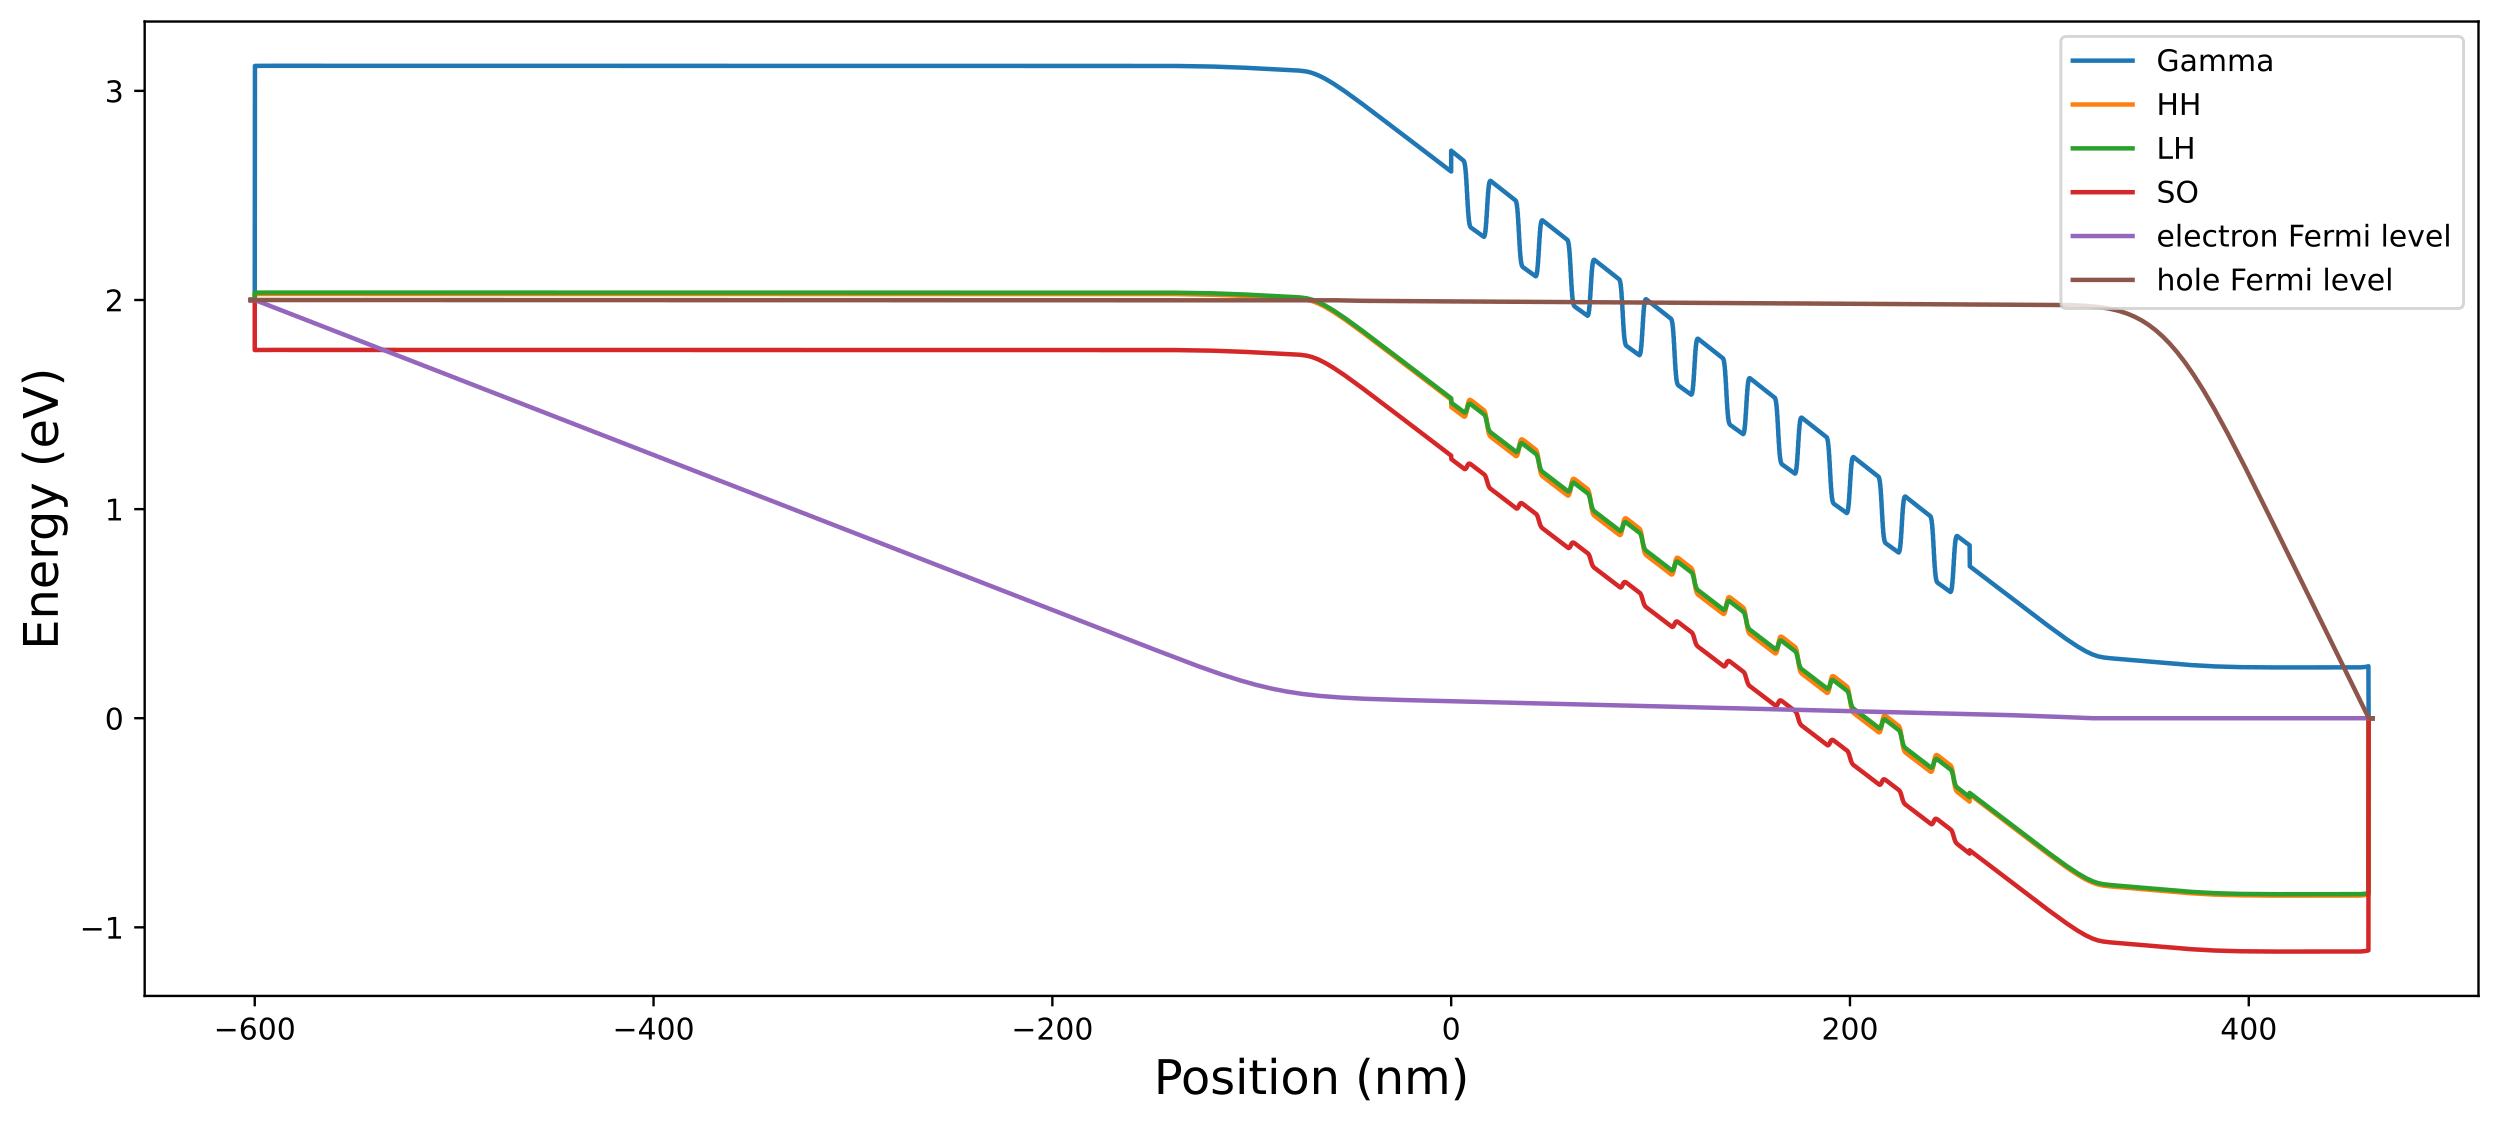 <?xml version="1.0" encoding="utf-8" standalone="no"?>
<!DOCTYPE svg PUBLIC "-//W3C//DTD SVG 1.1//EN"
  "http://www.w3.org/Graphics/SVG/1.1/DTD/svg11.dtd">
<!-- Created with matplotlib (https://matplotlib.org/) -->
<svg height="376.723pt" version="1.1" viewBox="0 0 836.827 376.723" width="836.827pt" xmlns="http://www.w3.org/2000/svg" xmlns:xlink="http://www.w3.org/1999/xlink">
 <defs>
  <style type="text/css">*{stroke-linecap:butt;stroke-linejoin:round;}</style>
 </defs>
 <g id="figure_1">
  <g id="patch_1">
   <path d="M 0 376.723 
L 836.827 376.723 
L 836.827 0 
L 0 0 
z
" style="fill:#ffffff;"/>
  </g>
  <g id="axes_1">
   <g id="patch_2">
    <path d="M 48.427 333.36 
L 829.627 333.36 
L 829.627 7.2 
L 48.427 7.2 
z
" style="fill:#ffffff;"/>
   </g>
   <g id="matplotlib.axis_1">
    <g id="xtick_1">
     <g id="line2d_1">
      <defs>
       <path d="M 0 0 
L 0 3.5 
" id="mfcda5af0ef" style="stroke:#000000;stroke-width:0.8;"/>
      </defs>
      <g>
       <use style="stroke:#000000;stroke-width:0.8;" x="85.271" xlink:href="#mfcda5af0ef" y="333.36"/>
      </g>
     </g>
     <g id="text_1">
      <!-- −600 -->
      <g transform="translate(71.538 347.958)scale(0.1 -0.1)">
       <defs>
        <path d="M 10.594 35.5 
L 73.188 35.5 
L 73.188 27.203 
L 10.594 27.203 
z
" id="DejaVuSans-8722"/>
        <path d="M 33.016 40.375 
Q 26.375 40.375 22.484 35.828 
Q 18.609 31.297 18.609 23.391 
Q 18.609 15.531 22.484 10.953 
Q 26.375 6.391 33.016 6.391 
Q 39.656 6.391 43.531 10.953 
Q 47.406 15.531 47.406 23.391 
Q 47.406 31.297 43.531 35.828 
Q 39.656 40.375 33.016 40.375 
z
M 52.594 71.297 
L 52.594 62.312 
Q 48.875 64.062 45.094 64.984 
Q 41.312 65.922 37.594 65.922 
Q 27.828 65.922 22.672 59.328 
Q 17.531 52.734 16.797 39.406 
Q 19.672 43.656 24.016 45.922 
Q 28.375 48.188 33.594 48.188 
Q 44.578 48.188 50.953 41.516 
Q 57.328 34.859 57.328 23.391 
Q 57.328 12.156 50.688 5.359 
Q 44.047 -1.422 33.016 -1.422 
Q 20.359 -1.422 13.672 8.266 
Q 6.984 17.969 6.984 36.375 
Q 6.984 53.656 15.188 63.938 
Q 23.391 74.219 37.203 74.219 
Q 40.922 74.219 44.703 73.484 
Q 48.484 72.75 52.594 71.297 
z
" id="DejaVuSans-54"/>
        <path d="M 31.781 66.406 
Q 24.172 66.406 20.328 58.906 
Q 16.5 51.422 16.5 36.375 
Q 16.5 21.391 20.328 13.891 
Q 24.172 6.391 31.781 6.391 
Q 39.453 6.391 43.281 13.891 
Q 47.125 21.391 47.125 36.375 
Q 47.125 51.422 43.281 58.906 
Q 39.453 66.406 31.781 66.406 
z
M 31.781 74.219 
Q 44.047 74.219 50.516 64.516 
Q 56.984 54.828 56.984 36.375 
Q 56.984 17.969 50.516 8.266 
Q 44.047 -1.422 31.781 -1.422 
Q 19.531 -1.422 13.062 8.266 
Q 6.594 17.969 6.594 36.375 
Q 6.594 54.828 13.062 64.516 
Q 19.531 74.219 31.781 74.219 
z
" id="DejaVuSans-48"/>
       </defs>
       <use xlink:href="#DejaVuSans-8722"/>
       <use x="83.789" xlink:href="#DejaVuSans-54"/>
       <use x="147.412" xlink:href="#DejaVuSans-48"/>
       <use x="211.035" xlink:href="#DejaVuSans-48"/>
      </g>
     </g>
    </g>
    <g id="xtick_2">
     <g id="line2d_2">
      <g>
       <use style="stroke:#000000;stroke-width:0.8;" x="218.764" xlink:href="#mfcda5af0ef" y="333.36"/>
      </g>
     </g>
     <g id="text_2">
      <!-- −400 -->
      <g transform="translate(205.03 347.958)scale(0.1 -0.1)">
       <defs>
        <path d="M 37.797 64.312 
L 12.891 25.391 
L 37.797 25.391 
z
M 35.203 72.906 
L 47.609 72.906 
L 47.609 25.391 
L 58.016 25.391 
L 58.016 17.188 
L 47.609 17.188 
L 47.609 0 
L 37.797 0 
L 37.797 17.188 
L 4.891 17.188 
L 4.891 26.703 
z
" id="DejaVuSans-52"/>
       </defs>
       <use xlink:href="#DejaVuSans-8722"/>
       <use x="83.789" xlink:href="#DejaVuSans-52"/>
       <use x="147.412" xlink:href="#DejaVuSans-48"/>
       <use x="211.035" xlink:href="#DejaVuSans-48"/>
      </g>
     </g>
    </g>
    <g id="xtick_3">
     <g id="line2d_3">
      <g>
       <use style="stroke:#000000;stroke-width:0.8;" x="352.257" xlink:href="#mfcda5af0ef" y="333.36"/>
      </g>
     </g>
     <g id="text_3">
      <!-- −200 -->
      <g transform="translate(338.523 347.958)scale(0.1 -0.1)">
       <defs>
        <path d="M 19.188 8.297 
L 53.609 8.297 
L 53.609 0 
L 7.328 0 
L 7.328 8.297 
Q 12.938 14.109 22.625 23.891 
Q 32.328 33.688 34.812 36.531 
Q 39.547 41.844 41.422 45.531 
Q 43.312 49.219 43.312 52.781 
Q 43.312 58.594 39.234 62.25 
Q 35.156 65.922 28.609 65.922 
Q 23.969 65.922 18.812 64.312 
Q 13.672 62.703 7.812 59.422 
L 7.812 69.391 
Q 13.766 71.781 18.938 73 
Q 24.125 74.219 28.422 74.219 
Q 39.75 74.219 46.484 68.547 
Q 53.219 62.891 53.219 53.422 
Q 53.219 48.922 51.531 44.891 
Q 49.859 40.875 45.406 35.406 
Q 44.188 33.984 37.641 27.219 
Q 31.109 20.453 19.188 8.297 
z
" id="DejaVuSans-50"/>
       </defs>
       <use xlink:href="#DejaVuSans-8722"/>
       <use x="83.789" xlink:href="#DejaVuSans-50"/>
       <use x="147.412" xlink:href="#DejaVuSans-48"/>
       <use x="211.035" xlink:href="#DejaVuSans-48"/>
      </g>
     </g>
    </g>
    <g id="xtick_4">
     <g id="line2d_4">
      <g>
       <use style="stroke:#000000;stroke-width:0.8;" x="485.75" xlink:href="#mfcda5af0ef" y="333.36"/>
      </g>
     </g>
     <g id="text_4">
      <!-- 0 -->
      <g transform="translate(482.568 347.958)scale(0.1 -0.1)">
       <use xlink:href="#DejaVuSans-48"/>
      </g>
     </g>
    </g>
    <g id="xtick_5">
     <g id="line2d_5">
      <g>
       <use style="stroke:#000000;stroke-width:0.8;" x="619.242" xlink:href="#mfcda5af0ef" y="333.36"/>
      </g>
     </g>
     <g id="text_5">
      <!-- 200 -->
      <g transform="translate(609.699 347.958)scale(0.1 -0.1)">
       <use xlink:href="#DejaVuSans-50"/>
       <use x="63.623" xlink:href="#DejaVuSans-48"/>
       <use x="127.246" xlink:href="#DejaVuSans-48"/>
      </g>
     </g>
    </g>
    <g id="xtick_6">
     <g id="line2d_6">
      <g>
       <use style="stroke:#000000;stroke-width:0.8;" x="752.735" xlink:href="#mfcda5af0ef" y="333.36"/>
      </g>
     </g>
     <g id="text_6">
      <!-- 400 -->
      <g transform="translate(743.192 347.958)scale(0.1 -0.1)">
       <use xlink:href="#DejaVuSans-52"/>
       <use x="63.623" xlink:href="#DejaVuSans-48"/>
       <use x="127.246" xlink:href="#DejaVuSans-48"/>
      </g>
     </g>
    </g>
    <g id="text_7">
     <!-- Position (nm) -->
     <g transform="translate(386.237 366.196)scale(0.16 -0.16)">
      <defs>
       <path d="M 19.672 64.797 
L 19.672 37.406 
L 32.078 37.406 
Q 38.969 37.406 42.719 40.969 
Q 46.484 44.531 46.484 51.125 
Q 46.484 57.672 42.719 61.234 
Q 38.969 64.797 32.078 64.797 
z
M 9.812 72.906 
L 32.078 72.906 
Q 44.344 72.906 50.609 67.359 
Q 56.891 61.812 56.891 51.125 
Q 56.891 40.328 50.609 34.812 
Q 44.344 29.297 32.078 29.297 
L 19.672 29.297 
L 19.672 0 
L 9.812 0 
z
" id="DejaVuSans-80"/>
       <path d="M 30.609 48.391 
Q 23.391 48.391 19.188 42.75 
Q 14.984 37.109 14.984 27.297 
Q 14.984 17.484 19.156 11.844 
Q 23.344 6.203 30.609 6.203 
Q 37.797 6.203 41.984 11.859 
Q 46.188 17.531 46.188 27.297 
Q 46.188 37.016 41.984 42.703 
Q 37.797 48.391 30.609 48.391 
z
M 30.609 56 
Q 42.328 56 49.016 48.375 
Q 55.719 40.766 55.719 27.297 
Q 55.719 13.875 49.016 6.219 
Q 42.328 -1.422 30.609 -1.422 
Q 18.844 -1.422 12.172 6.219 
Q 5.516 13.875 5.516 27.297 
Q 5.516 40.766 12.172 48.375 
Q 18.844 56 30.609 56 
z
" id="DejaVuSans-111"/>
       <path d="M 44.281 53.078 
L 44.281 44.578 
Q 40.484 46.531 36.375 47.5 
Q 32.281 48.484 27.875 48.484 
Q 21.188 48.484 17.844 46.438 
Q 14.5 44.391 14.5 40.281 
Q 14.5 37.156 16.891 35.375 
Q 19.281 33.594 26.516 31.984 
L 29.594 31.297 
Q 39.156 29.25 43.188 25.516 
Q 47.219 21.781 47.219 15.094 
Q 47.219 7.469 41.188 3.016 
Q 35.156 -1.422 24.609 -1.422 
Q 20.219 -1.422 15.453 -0.562 
Q 10.688 0.297 5.422 2 
L 5.422 11.281 
Q 10.406 8.688 15.234 7.391 
Q 20.062 6.109 24.812 6.109 
Q 31.156 6.109 34.562 8.281 
Q 37.984 10.453 37.984 14.406 
Q 37.984 18.062 35.516 20.016 
Q 33.062 21.969 24.703 23.781 
L 21.578 24.516 
Q 13.234 26.266 9.516 29.906 
Q 5.812 33.547 5.812 39.891 
Q 5.812 47.609 11.281 51.797 
Q 16.75 56 26.812 56 
Q 31.781 56 36.172 55.266 
Q 40.578 54.547 44.281 53.078 
z
" id="DejaVuSans-115"/>
       <path d="M 9.422 54.688 
L 18.406 54.688 
L 18.406 0 
L 9.422 0 
z
M 9.422 75.984 
L 18.406 75.984 
L 18.406 64.594 
L 9.422 64.594 
z
" id="DejaVuSans-105"/>
       <path d="M 18.312 70.219 
L 18.312 54.688 
L 36.812 54.688 
L 36.812 47.703 
L 18.312 47.703 
L 18.312 18.016 
Q 18.312 11.328 20.141 9.422 
Q 21.969 7.516 27.594 7.516 
L 36.812 7.516 
L 36.812 0 
L 27.594 0 
Q 17.188 0 13.234 3.875 
Q 9.281 7.766 9.281 18.016 
L 9.281 47.703 
L 2.688 47.703 
L 2.688 54.688 
L 9.281 54.688 
L 9.281 70.219 
z
" id="DejaVuSans-116"/>
       <path d="M 54.891 33.016 
L 54.891 0 
L 45.906 0 
L 45.906 32.719 
Q 45.906 40.484 42.875 44.328 
Q 39.844 48.188 33.797 48.188 
Q 26.516 48.188 22.312 43.547 
Q 18.109 38.922 18.109 30.906 
L 18.109 0 
L 9.078 0 
L 9.078 54.688 
L 18.109 54.688 
L 18.109 46.188 
Q 21.344 51.125 25.703 53.562 
Q 30.078 56 35.797 56 
Q 45.219 56 50.047 50.172 
Q 54.891 44.344 54.891 33.016 
z
" id="DejaVuSans-110"/>
       <path id="DejaVuSans-32"/>
       <path d="M 31 75.875 
Q 24.469 64.656 21.281 53.656 
Q 18.109 42.672 18.109 31.391 
Q 18.109 20.125 21.312 9.062 
Q 24.516 -2 31 -13.188 
L 23.188 -13.188 
Q 15.875 -1.703 12.234 9.375 
Q 8.594 20.453 8.594 31.391 
Q 8.594 42.281 12.203 53.312 
Q 15.828 64.359 23.188 75.875 
z
" id="DejaVuSans-40"/>
       <path d="M 52 44.188 
Q 55.375 50.25 60.062 53.125 
Q 64.75 56 71.094 56 
Q 79.641 56 84.281 50.016 
Q 88.922 44.047 88.922 33.016 
L 88.922 0 
L 79.891 0 
L 79.891 32.719 
Q 79.891 40.578 77.094 44.375 
Q 74.312 48.188 68.609 48.188 
Q 61.625 48.188 57.562 43.547 
Q 53.516 38.922 53.516 30.906 
L 53.516 0 
L 44.484 0 
L 44.484 32.719 
Q 44.484 40.625 41.703 44.406 
Q 38.922 48.188 33.109 48.188 
Q 26.219 48.188 22.156 43.531 
Q 18.109 38.875 18.109 30.906 
L 18.109 0 
L 9.078 0 
L 9.078 54.688 
L 18.109 54.688 
L 18.109 46.188 
Q 21.188 51.219 25.484 53.609 
Q 29.781 56 35.688 56 
Q 41.656 56 45.828 52.969 
Q 50 49.953 52 44.188 
z
" id="DejaVuSans-109"/>
       <path d="M 8.016 75.875 
L 15.828 75.875 
Q 23.141 64.359 26.781 53.312 
Q 30.422 42.281 30.422 31.391 
Q 30.422 20.453 26.781 9.375 
Q 23.141 -1.703 15.828 -13.188 
L 8.016 -13.188 
Q 14.5 -2 17.703 9.062 
Q 20.906 20.125 20.906 31.391 
Q 20.906 42.672 17.703 53.656 
Q 14.5 64.656 8.016 75.875 
z
" id="DejaVuSans-41"/>
      </defs>
      <use xlink:href="#DejaVuSans-80"/>
      <use x="56.678" xlink:href="#DejaVuSans-111"/>
      <use x="117.859" xlink:href="#DejaVuSans-115"/>
      <use x="169.959" xlink:href="#DejaVuSans-105"/>
      <use x="197.742" xlink:href="#DejaVuSans-116"/>
      <use x="236.951" xlink:href="#DejaVuSans-105"/>
      <use x="264.734" xlink:href="#DejaVuSans-111"/>
      <use x="325.916" xlink:href="#DejaVuSans-110"/>
      <use x="389.295" xlink:href="#DejaVuSans-32"/>
      <use x="421.082" xlink:href="#DejaVuSans-40"/>
      <use x="460.096" xlink:href="#DejaVuSans-110"/>
      <use x="523.475" xlink:href="#DejaVuSans-109"/>
      <use x="620.887" xlink:href="#DejaVuSans-41"/>
     </g>
    </g>
   </g>
   <g id="matplotlib.axis_2">
    <g id="ytick_1">
     <g id="line2d_7">
      <defs>
       <path d="M 0 0 
L -3.5 0 
" id="m6f0b74949f" style="stroke:#000000;stroke-width:0.8;"/>
      </defs>
      <g>
       <use style="stroke:#000000;stroke-width:0.8;" x="48.427" xlink:href="#m6f0b74949f" y="310.408"/>
      </g>
     </g>
     <g id="text_8">
      <!-- −1 -->
      <g transform="translate(26.685 314.208)scale(0.1 -0.1)">
       <defs>
        <path d="M 12.406 8.297 
L 28.516 8.297 
L 28.516 63.922 
L 10.984 60.406 
L 10.984 69.391 
L 28.422 72.906 
L 38.281 72.906 
L 38.281 8.297 
L 54.391 8.297 
L 54.391 0 
L 12.406 0 
z
" id="DejaVuSans-49"/>
       </defs>
       <use xlink:href="#DejaVuSans-8722"/>
       <use x="83.789" xlink:href="#DejaVuSans-49"/>
      </g>
     </g>
    </g>
    <g id="ytick_2">
     <g id="line2d_8">
      <g>
       <use style="stroke:#000000;stroke-width:0.8;" x="48.427" xlink:href="#m6f0b74949f" y="240.412"/>
      </g>
     </g>
     <g id="text_9">
      <!-- 0 -->
      <g transform="translate(35.065 244.211)scale(0.1 -0.1)">
       <use xlink:href="#DejaVuSans-48"/>
      </g>
     </g>
    </g>
    <g id="ytick_3">
     <g id="line2d_9">
      <g>
       <use style="stroke:#000000;stroke-width:0.8;" x="48.427" xlink:href="#m6f0b74949f" y="170.415"/>
      </g>
     </g>
     <g id="text_10">
      <!-- 1 -->
      <g transform="translate(35.065 174.215)scale(0.1 -0.1)">
       <use xlink:href="#DejaVuSans-49"/>
      </g>
     </g>
    </g>
    <g id="ytick_4">
     <g id="line2d_10">
      <g>
       <use style="stroke:#000000;stroke-width:0.8;" x="48.427" xlink:href="#m6f0b74949f" y="100.419"/>
      </g>
     </g>
     <g id="text_11">
      <!-- 2 -->
      <g transform="translate(35.065 104.218)scale(0.1 -0.1)">
       <use xlink:href="#DejaVuSans-50"/>
      </g>
     </g>
    </g>
    <g id="ytick_5">
     <g id="line2d_11">
      <g>
       <use style="stroke:#000000;stroke-width:0.8;" x="48.427" xlink:href="#m6f0b74949f" y="30.422"/>
      </g>
     </g>
     <g id="text_12">
      <!-- 3 -->
      <g transform="translate(35.065 34.222)scale(0.1 -0.1)">
       <defs>
        <path d="M 40.578 39.312 
Q 47.656 37.797 51.625 33 
Q 55.609 28.219 55.609 21.188 
Q 55.609 10.406 48.188 4.484 
Q 40.766 -1.422 27.094 -1.422 
Q 22.516 -1.422 17.656 -0.516 
Q 12.797 0.391 7.625 2.203 
L 7.625 11.719 
Q 11.719 9.328 16.594 8.109 
Q 21.484 6.891 26.812 6.891 
Q 36.078 6.891 40.938 10.547 
Q 45.797 14.203 45.797 21.188 
Q 45.797 27.641 41.281 31.266 
Q 36.766 34.906 28.719 34.906 
L 20.219 34.906 
L 20.219 43.016 
L 29.109 43.016 
Q 36.375 43.016 40.234 45.922 
Q 44.094 48.828 44.094 54.297 
Q 44.094 59.906 40.109 62.906 
Q 36.141 65.922 28.719 65.922 
Q 24.656 65.922 20.016 65.031 
Q 15.375 64.156 9.812 62.312 
L 9.812 71.094 
Q 15.438 72.656 20.344 73.438 
Q 25.25 74.219 29.594 74.219 
Q 40.828 74.219 47.359 69.109 
Q 53.906 64.016 53.906 55.328 
Q 53.906 49.266 50.438 45.094 
Q 46.969 40.922 40.578 39.312 
z
" id="DejaVuSans-51"/>
       </defs>
       <use xlink:href="#DejaVuSans-51"/>
      </g>
     </g>
    </g>
    <g id="text_13">
     <!-- Energy (eV) -->
     <g transform="translate(19.358 217.47)rotate(-90)scale(0.16 -0.16)">
      <defs>
       <path d="M 9.812 72.906 
L 55.906 72.906 
L 55.906 64.594 
L 19.672 64.594 
L 19.672 43.016 
L 54.391 43.016 
L 54.391 34.719 
L 19.672 34.719 
L 19.672 8.297 
L 56.781 8.297 
L 56.781 0 
L 9.812 0 
z
" id="DejaVuSans-69"/>
       <path d="M 56.203 29.594 
L 56.203 25.203 
L 14.891 25.203 
Q 15.484 15.922 20.484 11.062 
Q 25.484 6.203 34.422 6.203 
Q 39.594 6.203 44.453 7.469 
Q 49.312 8.734 54.109 11.281 
L 54.109 2.781 
Q 49.266 0.734 44.188 -0.344 
Q 39.109 -1.422 33.891 -1.422 
Q 20.797 -1.422 13.156 6.188 
Q 5.516 13.812 5.516 26.812 
Q 5.516 40.234 12.766 48.109 
Q 20.016 56 32.328 56 
Q 43.359 56 49.781 48.891 
Q 56.203 41.797 56.203 29.594 
z
M 47.219 32.234 
Q 47.125 39.594 43.094 43.984 
Q 39.062 48.391 32.422 48.391 
Q 24.906 48.391 20.391 44.141 
Q 15.875 39.891 15.188 32.172 
z
" id="DejaVuSans-101"/>
       <path d="M 41.109 46.297 
Q 39.594 47.172 37.812 47.578 
Q 36.031 48 33.891 48 
Q 26.266 48 22.188 43.047 
Q 18.109 38.094 18.109 28.812 
L 18.109 0 
L 9.078 0 
L 9.078 54.688 
L 18.109 54.688 
L 18.109 46.188 
Q 20.953 51.172 25.484 53.578 
Q 30.031 56 36.531 56 
Q 37.453 56 38.578 55.875 
Q 39.703 55.766 41.062 55.516 
z
" id="DejaVuSans-114"/>
       <path d="M 45.406 27.984 
Q 45.406 37.75 41.375 43.109 
Q 37.359 48.484 30.078 48.484 
Q 22.859 48.484 18.828 43.109 
Q 14.797 37.75 14.797 27.984 
Q 14.797 18.266 18.828 12.891 
Q 22.859 7.516 30.078 7.516 
Q 37.359 7.516 41.375 12.891 
Q 45.406 18.266 45.406 27.984 
z
M 54.391 6.781 
Q 54.391 -7.172 48.188 -13.984 
Q 42 -20.797 29.203 -20.797 
Q 24.469 -20.797 20.266 -20.094 
Q 16.062 -19.391 12.109 -17.922 
L 12.109 -9.188 
Q 16.062 -11.328 19.922 -12.344 
Q 23.781 -13.375 27.781 -13.375 
Q 36.625 -13.375 41.016 -8.766 
Q 45.406 -4.156 45.406 5.172 
L 45.406 9.625 
Q 42.625 4.781 38.281 2.391 
Q 33.938 0 27.875 0 
Q 17.828 0 11.672 7.656 
Q 5.516 15.328 5.516 27.984 
Q 5.516 40.672 11.672 48.328 
Q 17.828 56 27.875 56 
Q 33.938 56 38.281 53.609 
Q 42.625 51.219 45.406 46.391 
L 45.406 54.688 
L 54.391 54.688 
z
" id="DejaVuSans-103"/>
       <path d="M 32.172 -5.078 
Q 28.375 -14.844 24.75 -17.812 
Q 21.141 -20.797 15.094 -20.797 
L 7.906 -20.797 
L 7.906 -13.281 
L 13.188 -13.281 
Q 16.891 -13.281 18.938 -11.516 
Q 21 -9.766 23.484 -3.219 
L 25.094 0.875 
L 2.984 54.688 
L 12.5 54.688 
L 29.594 11.922 
L 46.688 54.688 
L 56.203 54.688 
z
" id="DejaVuSans-121"/>
       <path d="M 28.609 0 
L 0.781 72.906 
L 11.078 72.906 
L 34.188 11.531 
L 57.328 72.906 
L 67.578 72.906 
L 39.797 0 
z
" id="DejaVuSans-86"/>
      </defs>
      <use xlink:href="#DejaVuSans-69"/>
      <use x="63.184" xlink:href="#DejaVuSans-110"/>
      <use x="126.562" xlink:href="#DejaVuSans-101"/>
      <use x="188.086" xlink:href="#DejaVuSans-114"/>
      <use x="227.449" xlink:href="#DejaVuSans-103"/>
      <use x="290.926" xlink:href="#DejaVuSans-121"/>
      <use x="350.105" xlink:href="#DejaVuSans-32"/>
      <use x="381.893" xlink:href="#DejaVuSans-40"/>
      <use x="420.906" xlink:href="#DejaVuSans-101"/>
      <use x="482.43" xlink:href="#DejaVuSans-86"/>
      <use x="550.838" xlink:href="#DejaVuSans-41"/>
     </g>
    </g>
   </g>
   <g id="line2d_12">
    <path clip-path="url(#p901254afa6)" d="M 83.936 100.419 
L 85.271 100.419 
L 85.338 22.056 
L 91.212 22.026 
L 393.306 22.075 
L 406.055 22.283 
L 417.068 22.694 
L 435.089 23.641 
L 437.492 23.966 
L 439.294 24.441 
L 441.23 25.193 
L 443.566 26.358 
L 446.436 28.065 
L 450.241 30.62 
L 456.114 34.89 
L 470.665 45.914 
L 485.75 57.414 
L 485.75 50.438 
L 485.817 50.489 
L 489.955 53.831 
L 490.022 54.042 
L 490.155 54.271 
L 490.222 54.712 
L 490.288 54.763 
L 490.355 55.452 
L 490.422 55.503 
L 490.489 56.519 
L 490.555 56.57 
L 490.622 57.969 
L 490.689 58.02 
L 490.756 59.81 
L 490.822 59.861 
L 490.889 61.985 
L 490.956 62.035 
L 491.023 64.368 
L 491.089 64.419 
L 491.156 66.791 
L 491.223 66.841 
L 491.29 69.073 
L 491.356 69.123 
L 491.423 71.068 
L 491.49 71.118 
L 491.557 72.689 
L 491.623 72.739 
L 491.69 73.918 
L 491.757 73.968 
L 491.824 74.792 
L 491.89 74.842 
L 491.957 75.383 
L 492.024 75.432 
L 492.091 75.77 
L 492.224 75.96 
L 492.291 76.121 
L 496.696 79.279 
L 496.763 79.114 
L 496.829 79.164 
L 496.896 78.834 
L 496.963 78.883 
L 497.03 78.31 
L 497.096 78.36 
L 497.163 77.465 
L 497.23 77.515 
L 497.297 76.241 
L 497.363 76.291 
L 497.43 74.626 
L 497.497 74.676 
L 497.564 72.673 
L 497.63 72.723 
L 497.697 70.501 
L 497.764 70.551 
L 497.831 68.277 
L 497.897 68.328 
L 497.964 66.182 
L 498.031 66.233 
L 498.098 64.367 
L 498.164 64.418 
L 498.231 62.923 
L 498.298 62.975 
L 498.365 61.875 
L 498.431 61.927 
L 498.498 61.186 
L 498.565 61.238 
L 498.632 60.787 
L 498.698 60.838 
L 498.765 60.595 
L 498.899 60.605 
L 498.899 60.538 
L 498.966 60.543 
L 507.375 67.158 
L 507.442 67.428 
L 507.509 67.48 
L 507.576 67.92 
L 507.642 67.972 
L 507.709 68.66 
L 507.776 68.712 
L 507.843 69.727 
L 507.909 69.779 
L 507.976 71.177 
L 508.043 71.228 
L 508.11 73.018 
L 508.176 73.069 
L 508.243 75.193 
L 508.31 75.244 
L 508.377 77.577 
L 508.443 77.627 
L 508.51 79.999 
L 508.577 80.049 
L 508.644 82.281 
L 508.71 82.331 
L 508.777 84.277 
L 508.844 84.326 
L 508.911 85.898 
L 508.977 85.948 
L 509.044 87.127 
L 509.111 87.176 
L 509.178 88.001 
L 509.244 88.05 
L 509.311 88.591 
L 509.378 88.641 
L 509.445 88.978 
L 509.578 89.168 
L 509.645 89.329 
L 514.05 92.487 
L 514.117 92.323 
L 514.184 92.373 
L 514.251 92.042 
L 514.317 92.092 
L 514.384 91.519 
L 514.45 91.568 
L 514.518 90.673 
L 514.584 90.723 
L 514.651 89.449 
L 514.717 89.499 
L 514.784 87.835 
L 514.851 87.885 
L 514.918 85.881 
L 514.984 85.932 
L 515.051 83.709 
L 515.118 83.76 
L 515.185 81.486 
L 515.251 81.537 
L 515.318 79.391 
L 515.385 79.442 
L 515.452 77.576 
L 515.518 77.627 
L 515.585 76.132 
L 515.652 76.183 
L 515.719 75.084 
L 515.785 75.135 
L 515.852 74.395 
L 515.919 74.446 
L 515.986 73.995 
L 516.052 74.047 
L 516.119 73.803 
L 516.253 73.814 
L 516.253 73.747 
L 516.32 73.751 
L 524.729 80.366 
L 524.796 80.637 
L 524.863 80.689 
L 524.93 81.129 
L 524.996 81.18 
L 525.063 81.869 
L 525.13 81.92 
L 525.197 82.936 
L 525.263 82.987 
L 525.33 84.386 
L 525.397 84.437 
L 525.464 86.227 
L 525.53 86.278 
L 525.597 88.402 
L 525.664 88.452 
L 525.731 90.785 
L 525.797 90.836 
L 525.864 93.208 
L 525.931 93.258 
L 525.998 95.49 
L 526.064 95.54 
L 526.131 97.485 
L 526.198 97.535 
L 526.265 99.106 
L 526.331 99.156 
L 526.398 100.335 
L 526.465 100.385 
L 526.532 101.209 
L 526.598 101.259 
L 526.665 101.8 
L 526.732 101.849 
L 526.799 102.187 
L 526.932 102.377 
L 526.999 102.538 
L 531.404 105.696 
L 531.471 105.532 
L 531.538 105.581 
L 531.605 105.251 
L 531.671 105.3 
L 531.738 104.727 
L 531.805 104.777 
L 531.872 103.882 
L 531.938 103.932 
L 532.005 102.658 
L 532.072 102.708 
L 532.139 101.043 
L 532.205 101.093 
L 532.272 99.09 
L 532.339 99.14 
L 532.406 96.918 
L 532.472 96.968 
L 532.539 94.695 
L 532.606 94.745 
L 532.673 92.6 
L 532.739 92.65 
L 532.806 90.784 
L 532.873 90.835 
L 532.94 89.341 
L 533.006 89.392 
L 533.073 88.292 
L 533.139 88.344 
L 533.207 87.604 
L 533.273 87.655 
L 533.34 87.204 
L 533.406 87.255 
L 533.473 87.012 
L 533.607 87.022 
L 533.607 86.955 
L 533.674 86.96 
L 542.084 93.575 
L 542.151 93.846 
L 542.217 93.897 
L 542.284 94.337 
L 542.35 94.389 
L 542.418 95.078 
L 542.484 95.129 
L 542.551 96.144 
L 542.617 96.196 
L 542.684 97.594 
L 542.751 97.645 
L 542.818 99.435 
L 542.884 99.486 
L 542.951 101.61 
L 543.018 101.661 
L 543.085 103.994 
L 543.151 104.044 
L 543.218 106.416 
L 543.285 106.467 
L 543.352 108.698 
L 543.418 108.749 
L 543.485 110.694 
L 543.552 110.744 
L 543.619 112.315 
L 543.685 112.365 
L 543.752 113.544 
L 543.819 113.593 
L 543.886 114.418 
L 543.952 114.467 
L 544.019 115.008 
L 544.086 115.058 
L 544.153 115.395 
L 544.286 115.585 
L 544.353 115.746 
L 548.758 118.905 
L 548.825 118.74 
L 548.892 118.79 
L 548.959 118.459 
L 549.025 118.509 
L 549.092 117.936 
L 549.159 117.985 
L 549.226 117.091 
L 549.292 117.14 
L 549.359 115.866 
L 549.426 115.916 
L 549.493 114.252 
L 549.559 114.302 
L 549.626 112.298 
L 549.693 112.349 
L 549.76 110.126 
L 549.826 110.177 
L 549.893 107.903 
L 549.96 107.954 
L 550.027 105.808 
L 550.093 105.859 
L 550.16 103.993 
L 550.227 104.044 
L 550.294 102.549 
L 550.36 102.6 
L 550.427 101.501 
L 550.494 101.552 
L 550.561 100.812 
L 550.627 100.864 
L 550.694 100.412 
L 550.761 100.464 
L 550.828 100.221 
L 550.961 100.231 
L 550.961 100.164 
L 551.028 100.168 
L 559.438 106.783 
L 559.505 107.054 
L 559.571 107.106 
L 559.638 107.546 
L 559.705 107.598 
L 559.772 108.286 
L 559.838 108.338 
L 559.905 109.353 
L 559.972 109.404 
L 560.039 110.803 
L 560.105 110.854 
L 560.172 112.644 
L 560.239 112.695 
L 560.306 114.819 
L 560.372 114.87 
L 560.439 117.202 
L 560.506 117.253 
L 560.573 119.625 
L 560.639 119.675 
L 560.706 121.907 
L 560.773 121.957 
L 560.84 123.902 
L 560.906 123.952 
L 560.973 125.523 
L 561.039 125.573 
L 561.107 126.752 
L 561.173 126.802 
L 561.24 127.626 
L 561.306 127.676 
L 561.373 128.217 
L 561.44 128.266 
L 561.507 128.604 
L 561.64 128.794 
L 561.707 128.955 
L 566.112 132.113 
L 566.179 131.949 
L 566.246 131.998 
L 566.313 131.668 
L 566.379 131.718 
L 566.446 131.144 
L 566.513 131.194 
L 566.58 130.299 
L 566.646 130.349 
L 566.713 129.075 
L 566.78 129.125 
L 566.847 127.46 
L 566.913 127.51 
L 566.98 125.507 
L 567.047 125.557 
L 567.114 123.335 
L 567.18 123.385 
L 567.247 121.112 
L 567.314 121.162 
L 567.381 119.017 
L 567.447 119.068 
L 567.514 117.201 
L 567.581 117.252 
L 567.648 115.758 
L 567.714 115.809 
L 567.781 114.709 
L 567.848 114.761 
L 567.915 114.021 
L 567.981 114.072 
L 568.048 113.621 
L 568.115 113.672 
L 568.182 113.429 
L 568.315 113.439 
L 568.315 113.372 
L 568.382 113.377 
L 576.792 119.992 
L 576.859 120.263 
L 576.925 120.314 
L 576.992 120.755 
L 577.059 120.806 
L 577.126 121.495 
L 577.192 121.546 
L 577.259 122.561 
L 577.326 122.613 
L 577.393 124.011 
L 577.459 124.063 
L 577.526 125.853 
L 577.593 125.904 
L 577.66 128.027 
L 577.726 128.078 
L 577.793 130.411 
L 577.86 130.461 
L 577.927 132.833 
L 577.993 132.884 
L 578.06 135.115 
L 578.127 135.166 
L 578.194 137.111 
L 578.26 137.161 
L 578.327 138.732 
L 578.394 138.782 
L 578.461 139.961 
L 578.527 140.01 
L 578.594 140.835 
L 578.661 140.885 
L 578.728 141.425 
L 578.794 141.475 
L 578.861 141.813 
L 578.994 142.002 
L 579.061 142.163 
L 583.466 145.322 
L 583.533 145.157 
L 583.6 145.207 
L 583.667 144.877 
L 583.733 144.926 
L 583.8 144.353 
L 583.867 144.402 
L 583.934 143.508 
L 584 143.557 
L 584.067 142.284 
L 584.134 142.333 
L 584.201 140.669 
L 584.267 140.719 
L 584.334 138.716 
L 584.401 138.766 
L 584.468 136.544 
L 584.534 136.594 
L 584.601 134.32 
L 584.668 134.371 
L 584.735 132.225 
L 584.801 132.276 
L 584.868 130.41 
L 584.935 130.461 
L 585.002 128.966 
L 585.068 129.017 
L 585.135 127.918 
L 585.202 127.969 
L 585.269 127.229 
L 585.335 127.281 
L 585.402 126.829 
L 585.469 126.881 
L 585.536 126.638 
L 585.669 126.648 
L 585.669 126.581 
L 585.736 126.585 
L 594.146 133.2 
L 594.213 133.471 
L 594.279 133.523 
L 594.346 133.963 
L 594.413 134.015 
L 594.48 134.703 
L 594.546 134.755 
L 594.613 135.77 
L 594.68 135.821 
L 594.747 137.22 
L 594.813 137.271 
L 594.88 139.061 
L 594.947 139.112 
L 595.014 141.236 
L 595.08 141.287 
L 595.147 143.619 
L 595.214 143.67 
L 595.281 146.042 
L 595.347 146.092 
L 595.414 148.324 
L 595.481 148.374 
L 595.548 150.319 
L 595.614 150.369 
L 595.681 151.941 
L 595.748 151.99 
L 595.815 153.169 
L 595.881 153.219 
L 595.948 154.043 
L 596.015 154.093 
L 596.082 154.634 
L 596.148 154.684 
L 596.215 155.021 
L 596.348 155.211 
L 596.415 155.372 
L 600.82 158.53 
L 600.887 158.366 
L 600.954 158.415 
L 601.021 158.085 
L 601.087 158.135 
L 601.154 157.561 
L 601.221 157.611 
L 601.288 156.716 
L 601.354 156.766 
L 601.421 155.492 
L 601.488 155.542 
L 601.555 153.877 
L 601.621 153.927 
L 601.688 151.924 
L 601.755 151.974 
L 601.822 149.752 
L 601.888 149.803 
L 601.955 147.529 
L 602.022 147.579 
L 602.089 145.434 
L 602.155 145.485 
L 602.222 143.618 
L 602.289 143.669 
L 602.356 142.175 
L 602.422 142.226 
L 602.489 141.126 
L 602.556 141.178 
L 602.623 140.438 
L 602.689 140.489 
L 602.756 140.038 
L 602.823 140.09 
L 602.89 139.846 
L 603.023 139.856 
L 603.023 139.789 
L 603.09 139.794 
L 611.5 146.409 
L 611.567 146.68 
L 611.633 146.731 
L 611.7 147.172 
L 611.767 147.223 
L 611.834 147.912 
L 611.9 147.963 
L 611.967 148.979 
L 612.034 149.03 
L 612.101 150.428 
L 612.167 150.48 
L 612.234 152.27 
L 612.301 152.321 
L 612.368 154.444 
L 612.434 154.495 
L 612.501 156.828 
L 612.568 156.879 
L 612.635 159.25 
L 612.701 159.301 
L 612.768 161.533 
L 612.835 161.583 
L 612.902 163.528 
L 612.968 163.578 
L 613.035 165.149 
L 613.102 165.199 
L 613.169 166.378 
L 613.235 166.428 
L 613.302 167.252 
L 613.369 167.302 
L 613.436 167.842 
L 613.502 167.892 
L 613.569 168.23 
L 613.702 168.419 
L 613.769 168.58 
L 618.174 171.739 
L 618.241 171.574 
L 618.308 171.624 
L 618.375 171.294 
L 618.441 171.343 
L 618.508 170.77 
L 618.575 170.82 
L 618.642 169.925 
L 618.708 169.974 
L 618.775 168.701 
L 618.842 168.751 
L 618.909 167.086 
L 618.975 167.136 
L 619.042 165.133 
L 619.109 165.183 
L 619.176 162.961 
L 619.242 163.011 
L 619.309 160.737 
L 619.376 160.788 
L 619.443 158.642 
L 619.509 158.693 
L 619.576 156.827 
L 619.643 156.878 
L 619.71 155.383 
L 619.776 155.435 
L 619.843 154.335 
L 619.91 154.386 
L 619.977 153.646 
L 620.043 153.698 
L 620.11 153.247 
L 620.177 153.298 
L 620.244 153.055 
L 620.377 153.065 
L 620.377 152.998 
L 620.444 153.002 
L 628.854 159.617 
L 628.921 159.888 
L 628.987 159.94 
L 629.054 160.38 
L 629.121 160.432 
L 629.188 161.12 
L 629.254 161.172 
L 629.321 162.187 
L 629.388 162.238 
L 629.455 163.637 
L 629.521 163.688 
L 629.588 165.478 
L 629.655 165.529 
L 629.722 167.653 
L 629.788 167.704 
L 629.855 170.037 
L 629.922 170.087 
L 629.989 172.459 
L 630.055 172.509 
L 630.122 174.741 
L 630.189 174.791 
L 630.256 176.736 
L 630.322 176.786 
L 630.389 178.358 
L 630.456 178.407 
L 630.523 179.586 
L 630.589 179.636 
L 630.656 180.46 
L 630.723 180.51 
L 630.79 181.051 
L 630.856 181.101 
L 630.923 181.438 
L 631.056 181.628 
L 631.123 181.789 
L 635.528 184.947 
L 635.596 184.783 
L 635.662 184.832 
L 635.729 184.502 
L 635.795 184.552 
L 635.862 183.978 
L 635.929 184.028 
L 635.996 183.133 
L 636.062 183.183 
L 636.129 181.909 
L 636.196 181.959 
L 636.263 180.294 
L 636.329 180.344 
L 636.396 178.341 
L 636.463 178.391 
L 636.53 176.169 
L 636.596 176.22 
L 636.663 173.946 
L 636.73 173.996 
L 636.797 171.851 
L 636.863 171.902 
L 636.93 170.035 
L 636.997 170.086 
L 637.064 168.592 
L 637.13 168.643 
L 637.197 167.543 
L 637.264 167.595 
L 637.331 166.855 
L 637.397 166.906 
L 637.464 166.455 
L 637.531 166.507 
L 637.598 166.263 
L 637.731 166.273 
L 637.731 166.207 
L 637.798 166.211 
L 646.208 172.826 
L 646.275 173.097 
L 646.341 173.148 
L 646.408 173.589 
L 646.475 173.64 
L 646.542 174.329 
L 646.608 174.38 
L 646.675 175.396 
L 646.742 175.447 
L 646.809 176.846 
L 646.875 176.897 
L 646.942 178.687 
L 647.009 178.738 
L 647.076 180.861 
L 647.142 180.912 
L 647.209 183.245 
L 647.276 183.296 
L 647.343 185.667 
L 647.409 185.718 
L 647.476 187.95 
L 647.543 188 
L 647.61 189.945 
L 647.676 189.995 
L 647.743 191.566 
L 647.81 191.616 
L 647.877 192.795 
L 647.943 192.845 
L 648.01 193.669 
L 648.077 193.719 
L 648.144 194.26 
L 648.21 194.309 
L 648.277 194.647 
L 648.411 194.836 
L 648.478 194.997 
L 652.883 198.156 
L 652.95 197.991 
L 653.016 198.041 
L 653.083 197.711 
L 653.15 197.76 
L 653.217 197.187 
L 653.283 197.237 
L 653.35 196.342 
L 653.417 196.392 
L 653.484 195.118 
L 653.55 195.168 
L 653.617 193.503 
L 653.684 193.553 
L 653.751 191.55 
L 653.817 191.6 
L 653.884 189.378 
L 653.95 189.428 
L 654.018 187.154 
L 654.084 187.205 
L 654.151 185.059 
L 654.217 185.11 
L 654.284 183.244 
L 654.351 183.295 
L 654.418 181.8 
L 654.484 181.852 
L 654.551 180.752 
L 654.618 180.803 
L 654.685 180.063 
L 654.751 180.115 
L 654.818 179.664 
L 654.885 179.715 
L 654.952 179.472 
L 655.085 179.482 
L 655.085 179.415 
L 655.152 179.419 
L 659.29 182.523 
L 659.357 189.551 
L 685.455 209.389 
L 685.589 209.488 
L 691.729 213.953 
L 695.467 216.436 
L 698.204 218.017 
L 700.406 219.051 
L 702.208 219.672 
L 704.011 220.055 
L 706.68 220.363 
L 733.579 222.637 
L 741.455 223.071 
L 749.999 223.313 
L 762.347 223.417 
L 790.18 223.385 
L 792.049 223.208 
L 792.783 223.017 
L 792.85 240.412 
L 794.118 240.412 
L 794.118 240.412 
" style="fill:none;stroke:#1f77b4;stroke-linecap:square;stroke-width:1.5;"/>
   </g>
   <g id="line2d_13">
    <path clip-path="url(#p901254afa6)" d="M 83.936 100.419 
L 85.271 100.419 
L 85.338 98.433 
L 91.212 98.403 
L 393.306 98.452 
L 406.055 98.66 
L 417.068 99.071 
L 435.089 100.018 
L 437.492 100.342 
L 439.294 100.818 
L 441.23 101.57 
L 443.566 102.735 
L 446.436 104.442 
L 450.241 106.996 
L 456.114 111.267 
L 470.665 122.291 
L 485.75 133.791 
L 485.817 136.282 
L 490.088 139.479 
L 490.155 139.487 
L 490.155 139.428 
L 490.288 139.455 
L 490.355 139.285 
L 490.422 139.336 
L 490.489 139.051 
L 490.555 139.103 
L 490.622 138.683 
L 490.689 138.735 
L 490.756 138.176 
L 490.822 138.227 
L 490.889 137.549 
L 490.956 137.6 
L 491.023 136.844 
L 491.089 136.894 
L 491.156 136.121 
L 491.223 136.171 
L 491.29 135.443 
L 491.356 135.493 
L 491.423 134.865 
L 491.49 134.915 
L 491.557 134.418 
L 491.623 134.467 
L 491.69 134.11 
L 491.757 134.16 
L 491.824 133.93 
L 491.957 133.929 
L 492.024 133.841 
L 492.491 134.051 
L 492.491 134.046 
L 492.558 134.095 
L 492.558 134.092 
L 496.829 137.408 
L 496.896 137.596 
L 497.03 137.795 
L 497.097 138.124 
L 497.163 138.174 
L 497.23 138.631 
L 497.297 138.68 
L 497.364 139.277 
L 497.43 139.327 
L 497.497 140.056 
L 497.564 140.106 
L 497.631 140.935 
L 497.697 140.985 
L 497.764 141.86 
L 497.831 141.91 
L 497.898 142.768 
L 497.964 142.818 
L 498.031 143.599 
L 498.098 143.65 
L 498.165 144.31 
L 498.231 144.362 
L 498.298 144.884 
L 498.365 144.935 
L 498.432 145.322 
L 498.565 145.549 
L 498.632 145.775 
L 498.899 146.116 
L 498.966 146.207 
L 507.442 152.688 
L 507.509 152.696 
L 507.509 152.637 
L 507.642 152.663 
L 507.709 152.493 
L 507.776 152.545 
L 507.843 152.26 
L 507.909 152.311 
L 507.976 151.892 
L 508.043 151.943 
L 508.11 151.385 
L 508.176 151.436 
L 508.243 150.757 
L 508.31 150.808 
L 508.377 150.052 
L 508.443 150.103 
L 508.51 149.329 
L 508.577 149.38 
L 508.644 148.652 
L 508.71 148.702 
L 508.777 148.073 
L 508.844 148.123 
L 508.911 147.626 
L 508.977 147.676 
L 509.044 147.319 
L 509.111 147.368 
L 509.178 147.138 
L 509.311 147.138 
L 509.378 147.05 
L 509.845 147.26 
L 509.845 147.254 
L 509.912 147.304 
L 509.912 147.3 
L 514.184 150.617 
L 514.251 150.804 
L 514.384 151.003 
L 514.451 151.333 
L 514.517 151.382 
L 514.584 151.839 
L 514.651 151.889 
L 514.718 152.486 
L 514.784 152.536 
L 514.851 153.265 
L 514.918 153.315 
L 514.985 154.143 
L 515.051 154.194 
L 515.118 155.068 
L 515.185 155.119 
L 515.252 155.976 
L 515.318 156.027 
L 515.385 156.807 
L 515.452 156.858 
L 515.519 157.519 
L 515.585 157.57 
L 515.652 158.092 
L 515.719 158.144 
L 515.786 158.531 
L 515.919 158.757 
L 515.986 158.984 
L 516.253 159.325 
L 516.32 159.416 
L 524.796 165.896 
L 524.863 165.904 
L 524.863 165.846 
L 524.996 165.872 
L 525.063 165.702 
L 525.13 165.753 
L 525.197 165.468 
L 525.263 165.52 
L 525.33 165.1 
L 525.397 165.152 
L 525.464 164.593 
L 525.53 164.644 
L 525.597 163.966 
L 525.664 164.017 
L 525.731 163.261 
L 525.797 163.312 
L 525.864 162.538 
L 525.931 162.588 
L 525.998 161.86 
L 526.064 161.91 
L 526.131 161.282 
L 526.198 161.332 
L 526.265 160.835 
L 526.331 160.884 
L 526.398 160.527 
L 526.465 160.577 
L 526.532 160.347 
L 526.665 160.346 
L 526.732 160.258 
L 527.199 160.468 
L 527.199 160.463 
L 527.266 160.512 
L 527.266 160.509 
L 531.538 163.826 
L 531.605 164.013 
L 531.738 164.212 
L 531.805 164.541 
L 531.871 164.591 
L 531.938 165.048 
L 532.005 165.097 
L 532.072 165.694 
L 532.138 165.744 
L 532.205 166.473 
L 532.272 166.523 
L 532.339 167.352 
L 532.405 167.402 
L 532.472 168.277 
L 532.539 168.327 
L 532.606 169.185 
L 532.672 169.236 
L 532.739 170.016 
L 532.806 170.067 
L 532.873 170.727 
L 532.939 170.779 
L 533.006 171.301 
L 533.073 171.352 
L 533.14 171.74 
L 533.273 171.966 
L 533.34 172.192 
L 533.607 172.533 
L 533.674 172.625 
L 542.15 179.105 
L 542.217 179.113 
L 542.217 179.054 
L 542.35 179.08 
L 542.418 178.91 
L 542.484 178.962 
L 542.551 178.677 
L 542.617 178.728 
L 542.684 178.309 
L 542.751 178.36 
L 542.818 177.802 
L 542.884 177.853 
L 542.951 177.174 
L 543.018 177.225 
L 543.085 176.469 
L 543.151 176.52 
L 543.218 175.746 
L 543.285 175.797 
L 543.352 175.069 
L 543.418 175.119 
L 543.485 174.49 
L 543.552 174.54 
L 543.619 174.043 
L 543.685 174.093 
L 543.752 173.736 
L 543.819 173.785 
L 543.886 173.555 
L 544.019 173.555 
L 544.086 173.467 
L 544.553 173.677 
L 544.553 173.671 
L 544.62 173.721 
L 544.62 173.718 
L 548.892 177.034 
L 548.959 177.221 
L 549.092 177.42 
L 549.159 177.75 
L 549.225 177.799 
L 549.292 178.256 
L 549.359 178.306 
L 549.426 178.903 
L 549.492 178.953 
L 549.559 179.682 
L 549.626 179.732 
L 549.693 180.56 
L 549.759 180.611 
L 549.826 181.485 
L 549.893 181.536 
L 549.96 182.393 
L 550.026 182.444 
L 550.093 183.224 
L 550.16 183.275 
L 550.227 183.936 
L 550.293 183.987 
L 550.36 184.509 
L 550.427 184.561 
L 550.494 184.948 
L 550.627 185.174 
L 550.694 185.401 
L 550.961 185.742 
L 551.028 185.833 
L 559.504 192.314 
L 559.571 192.321 
L 559.571 192.263 
L 559.705 192.289 
L 559.772 192.119 
L 559.838 192.17 
L 559.905 191.886 
L 559.972 191.937 
L 560.039 191.517 
L 560.105 191.569 
L 560.172 191.01 
L 560.239 191.061 
L 560.306 190.383 
L 560.372 190.434 
L 560.439 189.678 
L 560.506 189.729 
L 560.573 188.955 
L 560.639 189.005 
L 560.706 188.277 
L 560.773 188.327 
L 560.84 187.699 
L 560.906 187.749 
L 560.973 187.252 
L 561.039 187.301 
L 561.107 186.944 
L 561.173 186.994 
L 561.24 186.764 
L 561.373 186.763 
L 561.44 186.675 
L 561.907 186.885 
L 561.907 186.88 
L 561.974 186.929 
L 561.974 186.926 
L 566.246 190.243 
L 566.313 190.43 
L 566.446 190.629 
L 566.513 190.958 
L 566.579 191.008 
L 566.646 191.465 
L 566.713 191.515 
L 566.78 192.111 
L 566.846 192.161 
L 566.913 192.89 
L 566.98 192.94 
L 567.047 193.769 
L 567.113 193.819 
L 567.18 194.694 
L 567.247 194.745 
L 567.314 195.602 
L 567.38 195.653 
L 567.447 196.433 
L 567.514 196.484 
L 567.581 197.145 
L 567.647 197.196 
L 567.714 197.718 
L 567.781 197.769 
L 567.848 198.157 
L 567.981 198.383 
L 568.048 198.609 
L 568.315 198.95 
L 568.382 199.042 
L 576.858 205.522 
L 576.925 205.53 
L 576.925 205.471 
L 577.059 205.498 
L 577.126 205.327 
L 577.192 205.379 
L 577.259 205.094 
L 577.326 205.145 
L 577.393 204.726 
L 577.459 204.777 
L 577.526 204.219 
L 577.593 204.27 
L 577.66 203.592 
L 577.726 203.642 
L 577.793 202.887 
L 577.86 202.937 
L 577.927 202.163 
L 577.993 202.214 
L 578.06 201.486 
L 578.127 201.536 
L 578.194 200.907 
L 578.26 200.957 
L 578.327 200.46 
L 578.394 200.51 
L 578.461 200.153 
L 578.527 200.203 
L 578.594 199.972 
L 578.727 199.972 
L 578.794 199.884 
L 579.261 200.094 
L 579.262 200.088 
L 579.328 200.138 
L 579.328 200.135 
L 583.6 203.451 
L 583.667 203.638 
L 583.8 203.837 
L 583.867 204.167 
L 583.934 204.216 
L 584.001 204.673 
L 584.067 204.723 
L 584.134 205.32 
L 584.2 205.37 
L 584.268 206.099 
L 584.334 206.149 
L 584.401 206.977 
L 584.467 207.028 
L 584.534 207.902 
L 584.601 207.953 
L 584.668 208.81 
L 584.734 208.861 
L 584.801 209.641 
L 584.868 209.692 
L 584.935 210.353 
L 585.001 210.404 
L 585.068 210.926 
L 585.135 210.978 
L 585.202 211.365 
L 585.335 211.592 
L 585.402 211.818 
L 585.669 212.159 
L 585.736 212.25 
L 594.212 218.731 
L 594.279 218.738 
L 594.279 218.68 
L 594.413 218.706 
L 594.48 218.536 
L 594.546 218.587 
L 594.613 218.303 
L 594.68 218.354 
L 594.747 217.935 
L 594.813 217.986 
L 594.88 217.427 
L 594.947 217.478 
L 595.014 216.8 
L 595.08 216.851 
L 595.147 216.095 
L 595.214 216.146 
L 595.281 215.372 
L 595.347 215.422 
L 595.414 214.694 
L 595.481 214.745 
L 595.548 214.116 
L 595.614 214.166 
L 595.681 213.669 
L 595.748 213.719 
L 595.815 213.361 
L 595.881 213.411 
L 595.948 213.181 
L 596.081 213.18 
L 596.148 213.093 
L 596.615 213.302 
L 596.616 213.297 
L 596.682 213.347 
L 596.682 213.343 
L 600.954 216.66 
L 601.021 216.847 
L 601.154 217.046 
L 601.221 217.375 
L 601.288 217.425 
L 601.355 217.882 
L 601.421 217.932 
L 601.488 218.528 
L 601.555 218.578 
L 601.622 219.307 
L 601.688 219.357 
L 601.755 220.186 
L 601.822 220.236 
L 601.889 221.111 
L 601.955 221.162 
L 602.022 222.019 
L 602.089 222.07 
L 602.156 222.85 
L 602.222 222.901 
L 602.289 223.562 
L 602.356 223.613 
L 602.423 224.135 
L 602.489 224.186 
L 602.556 224.574 
L 602.689 224.8 
L 602.756 225.026 
L 603.023 225.367 
L 603.09 225.459 
L 611.567 231.939 
L 611.633 231.947 
L 611.634 231.888 
L 611.767 231.915 
L 611.834 231.744 
L 611.9 231.796 
L 611.967 231.511 
L 612.034 231.563 
L 612.101 231.143 
L 612.167 231.194 
L 612.234 230.636 
L 612.301 230.687 
L 612.368 230.009 
L 612.434 230.059 
L 612.501 229.304 
L 612.568 229.354 
L 612.635 228.581 
L 612.701 228.631 
L 612.768 227.903 
L 612.835 227.953 
L 612.902 227.324 
L 612.968 227.374 
L 613.035 226.877 
L 613.102 226.927 
L 613.169 226.57 
L 613.235 226.62 
L 613.302 226.389 
L 613.435 226.389 
L 613.502 226.301 
L 613.969 226.511 
L 613.97 226.506 
L 614.036 226.555 
L 614.036 226.552 
L 618.308 229.868 
L 618.375 230.055 
L 618.508 230.254 
L 618.575 230.584 
L 618.642 230.634 
L 618.709 231.09 
L 618.775 231.14 
L 618.842 231.737 
L 618.909 231.787 
L 618.976 232.516 
L 619.042 232.566 
L 619.109 233.394 
L 619.176 233.445 
L 619.243 234.32 
L 619.309 234.37 
L 619.376 235.227 
L 619.443 235.278 
L 619.51 236.059 
L 619.576 236.11 
L 619.643 236.77 
L 619.71 236.821 
L 619.777 237.343 
L 619.843 237.395 
L 619.91 237.782 
L 620.043 238.009 
L 620.11 238.235 
L 620.377 238.576 
L 620.444 238.667 
L 628.921 245.148 
L 628.987 245.155 
L 628.988 245.097 
L 629.121 245.123 
L 629.188 244.953 
L 629.254 245.004 
L 629.321 244.72 
L 629.388 244.771 
L 629.455 244.352 
L 629.521 244.403 
L 629.588 243.845 
L 629.655 243.896 
L 629.722 243.217 
L 629.788 243.268 
L 629.855 242.512 
L 629.922 242.563 
L 629.989 241.789 
L 630.055 241.839 
L 630.122 241.111 
L 630.189 241.162 
L 630.256 240.533 
L 630.322 240.583 
L 630.389 240.086 
L 630.456 240.136 
L 630.523 239.778 
L 630.589 239.828 
L 630.656 239.598 
L 630.789 239.597 
L 630.857 239.51 
L 631.323 239.719 
L 631.324 239.714 
L 631.39 239.764 
L 631.39 239.76 
L 635.662 243.077 
L 635.729 243.264 
L 635.862 243.463 
L 635.929 243.792 
L 635.996 243.842 
L 636.063 244.299 
L 636.129 244.349 
L 636.196 244.946 
L 636.263 244.995 
L 636.33 245.724 
L 636.396 245.775 
L 636.463 246.603 
L 636.53 246.653 
L 636.597 247.528 
L 636.663 247.579 
L 636.73 248.436 
L 636.797 248.487 
L 636.864 249.267 
L 636.93 249.318 
L 636.997 249.979 
L 637.064 250.03 
L 637.131 250.552 
L 637.197 250.603 
L 637.264 250.991 
L 637.397 251.217 
L 637.464 251.444 
L 637.731 251.785 
L 637.798 251.876 
L 646.275 258.356 
L 646.341 258.364 
L 646.342 258.305 
L 646.475 258.332 
L 646.542 258.161 
L 646.608 258.213 
L 646.675 257.928 
L 646.742 257.98 
L 646.809 257.56 
L 646.875 257.611 
L 646.942 257.053 
L 647.009 257.104 
L 647.076 256.426 
L 647.142 256.477 
L 647.209 255.721 
L 647.276 255.771 
L 647.343 254.998 
L 647.409 255.048 
L 647.476 254.32 
L 647.543 254.37 
L 647.61 253.741 
L 647.676 253.791 
L 647.743 253.294 
L 647.81 253.344 
L 647.877 252.987 
L 647.943 253.037 
L 648.01 252.807 
L 648.144 252.806 
L 648.211 252.718 
L 648.678 252.928 
L 648.678 252.923 
L 648.744 252.972 
L 648.745 252.969 
L 653.016 256.285 
L 653.083 256.472 
L 653.216 256.671 
L 653.283 257.001 
L 653.35 257.051 
L 653.417 257.507 
L 653.483 257.557 
L 653.55 258.154 
L 653.617 258.204 
L 653.684 258.933 
L 653.75 258.983 
L 653.817 259.812 
L 653.884 259.862 
L 653.951 260.737 
L 654.017 260.787 
L 654.084 261.645 
L 654.151 261.695 
L 654.218 262.476 
L 654.284 262.527 
L 654.351 263.187 
L 654.418 263.238 
L 654.485 263.76 
L 654.551 263.812 
L 654.618 264.199 
L 654.751 264.426 
L 654.818 264.652 
L 655.085 264.993 
L 655.152 265.084 
L 659.29 268.316 
L 659.29 265.876 
L 659.357 265.927 
L 685.455 285.766 
L 685.589 285.865 
L 691.729 290.33 
L 695.467 292.813 
L 698.204 294.394 
L 700.406 295.428 
L 702.208 296.049 
L 704.011 296.431 
L 706.68 296.739 
L 733.579 299.014 
L 741.455 299.448 
L 749.999 299.69 
L 762.347 299.794 
L 790.18 299.762 
L 792.049 299.584 
L 792.783 299.394 
L 792.85 240.412 
L 794.118 240.412 
L 794.118 240.412 
" style="fill:none;stroke:#ff7f0e;stroke-linecap:square;stroke-width:1.5;"/>
   </g>
   <g id="line2d_14">
    <path clip-path="url(#p901254afa6)" d="M 83.936 100.419 
L 85.271 100.419 
L 85.338 97.96 
L 91.212 97.93 
L 393.306 97.979 
L 406.055 98.187 
L 417.068 98.599 
L 435.089 99.545 
L 437.492 99.87 
L 439.294 100.345 
L 441.23 101.097 
L 443.566 102.263 
L 446.436 103.969 
L 450.241 106.524 
L 456.114 110.795 
L 470.665 121.818 
L 485.75 133.319 
L 485.817 134.808 
L 490.222 138.093 
L 490.288 138.101 
L 490.289 138.044 
L 490.422 138.075 
L 490.489 137.931 
L 490.622 137.906 
L 490.689 137.637 
L 490.756 137.688 
L 490.823 137.337 
L 490.889 137.388 
L 490.956 136.969 
L 491.023 137.02 
L 491.09 136.564 
L 491.156 136.614 
L 491.223 136.16 
L 491.289 136.21 
L 491.357 135.796 
L 491.423 135.846 
L 491.49 135.503 
L 491.556 135.553 
L 491.623 135.296 
L 491.757 135.274 
L 491.824 135.142 
L 492.024 135.175 
L 492.024 135.136 
L 492.09 135.186 
L 492.091 135.157 
L 496.963 138.892 
L 497.03 139.089 
L 497.163 139.288 
L 497.23 139.601 
L 497.297 139.651 
L 497.364 140.052 
L 497.43 140.102 
L 497.497 140.584 
L 497.564 140.634 
L 497.631 141.173 
L 497.697 141.224 
L 497.764 141.785 
L 497.831 141.835 
L 497.898 142.379 
L 497.964 142.43 
L 498.031 142.919 
L 498.098 142.97 
L 498.165 143.384 
L 498.231 143.435 
L 498.298 143.763 
L 498.431 143.973 
L 498.498 144.184 
L 498.765 144.525 
L 498.832 144.621 
L 507.576 151.302 
L 507.642 151.309 
L 507.643 151.252 
L 507.776 151.284 
L 507.843 151.139 
L 507.976 151.114 
L 508.043 150.846 
L 508.11 150.897 
L 508.177 150.545 
L 508.243 150.596 
L 508.31 150.178 
L 508.377 150.228 
L 508.444 149.772 
L 508.51 149.823 
L 508.577 149.369 
L 508.644 149.419 
L 508.711 149.005 
L 508.777 149.055 
L 508.844 148.712 
L 508.911 148.762 
L 508.978 148.504 
L 509.111 148.483 
L 509.178 148.351 
L 509.378 148.384 
L 509.378 148.345 
L 509.445 148.394 
L 509.445 148.365 
L 514.317 152.101 
L 514.384 152.297 
L 514.517 152.497 
L 514.584 152.81 
L 514.651 152.86 
L 514.718 153.261 
L 514.784 153.311 
L 514.851 153.792 
L 514.918 153.843 
L 514.985 154.382 
L 515.051 154.432 
L 515.118 154.993 
L 515.185 155.044 
L 515.252 155.587 
L 515.318 155.638 
L 515.385 156.128 
L 515.452 156.179 
L 515.519 156.592 
L 515.585 156.643 
L 515.652 156.971 
L 515.785 157.181 
L 515.852 157.393 
L 516.119 157.734 
L 516.186 157.829 
L 524.93 164.51 
L 524.996 164.518 
L 524.997 164.461 
L 525.13 164.492 
L 525.197 164.348 
L 525.33 164.323 
L 525.397 164.054 
L 525.464 164.106 
L 525.531 163.754 
L 525.597 163.805 
L 525.664 163.386 
L 525.731 163.437 
L 525.798 162.981 
L 525.864 163.032 
L 525.931 162.577 
L 525.998 162.627 
L 526.065 162.213 
L 526.131 162.264 
L 526.198 161.92 
L 526.265 161.97 
L 526.332 161.713 
L 526.465 161.692 
L 526.532 161.559 
L 526.732 161.592 
L 526.732 161.553 
L 526.799 161.603 
L 526.799 161.574 
L 531.671 165.309 
L 531.738 165.506 
L 531.871 165.705 
L 531.938 166.018 
L 532.005 166.068 
L 532.072 166.469 
L 532.138 166.519 
L 532.205 167.001 
L 532.272 167.051 
L 532.339 167.59 
L 532.405 167.641 
L 532.472 168.202 
L 532.539 168.253 
L 532.606 168.796 
L 532.672 168.847 
L 532.739 169.337 
L 532.806 169.388 
L 532.873 169.801 
L 532.939 169.852 
L 533.006 170.18 
L 533.139 170.39 
L 533.207 170.602 
L 533.473 170.942 
L 533.54 171.038 
L 542.284 177.719 
L 542.35 177.726 
L 542.351 177.669 
L 542.484 177.701 
L 542.551 177.556 
L 542.684 177.531 
L 542.751 177.263 
L 542.818 177.314 
L 542.885 176.963 
L 542.951 177.014 
L 543.018 176.595 
L 543.085 176.646 
L 543.152 176.19 
L 543.218 176.24 
L 543.285 175.786 
L 543.352 175.836 
L 543.419 175.422 
L 543.485 175.472 
L 543.552 175.129 
L 543.619 175.179 
L 543.686 174.921 
L 543.819 174.9 
L 543.886 174.768 
L 544.086 174.801 
L 544.086 174.762 
L 544.153 174.811 
L 544.153 174.782 
L 549.025 178.518 
L 549.092 178.714 
L 549.225 178.914 
L 549.292 179.227 
L 549.359 179.277 
L 549.426 179.678 
L 549.492 179.728 
L 549.559 180.21 
L 549.626 180.26 
L 549.693 180.799 
L 549.759 180.849 
L 549.826 181.411 
L 549.893 181.461 
L 549.96 182.004 
L 550.026 182.055 
L 550.093 182.545 
L 550.16 182.596 
L 550.227 183.009 
L 550.293 183.061 
L 550.36 183.388 
L 550.494 183.598 
L 550.561 183.81 
L 550.827 184.151 
L 550.894 184.246 
L 559.638 190.927 
L 559.705 190.935 
L 559.705 190.878 
L 559.838 190.909 
L 559.905 190.765 
L 560.038 190.74 
L 560.105 190.471 
L 560.172 190.523 
L 560.239 190.171 
L 560.305 190.222 
L 560.372 189.803 
L 560.439 189.854 
L 560.506 189.398 
L 560.572 189.449 
L 560.639 188.994 
L 560.706 189.044 
L 560.773 188.631 
L 560.839 188.681 
L 560.906 188.337 
L 560.973 188.387 
L 561.04 188.13 
L 561.173 188.109 
L 561.24 187.976 
L 561.44 188.009 
L 561.44 187.97 
L 561.507 188.02 
L 561.507 187.991 
L 566.379 191.727 
L 566.446 191.923 
L 566.579 192.123 
L 566.646 192.436 
L 566.713 192.485 
L 566.78 192.886 
L 566.846 192.936 
L 566.913 193.418 
L 566.98 193.468 
L 567.047 194.007 
L 567.113 194.058 
L 567.18 194.619 
L 567.247 194.67 
L 567.314 195.213 
L 567.38 195.264 
L 567.447 195.754 
L 567.514 195.805 
L 567.581 196.218 
L 567.647 196.269 
L 567.714 196.597 
L 567.848 196.807 
L 567.915 197.019 
L 568.181 197.36 
L 568.248 197.455 
L 576.992 204.136 
L 577.059 204.143 
L 577.059 204.086 
L 577.192 204.118 
L 577.259 203.973 
L 577.392 203.948 
L 577.459 203.68 
L 577.526 203.731 
L 577.593 203.38 
L 577.659 203.431 
L 577.726 203.012 
L 577.793 203.063 
L 577.86 202.607 
L 577.926 202.657 
L 577.993 202.203 
L 578.06 202.253 
L 578.127 201.839 
L 578.193 201.889 
L 578.26 201.546 
L 578.327 201.596 
L 578.394 201.338 
L 578.527 201.317 
L 578.594 201.185 
L 578.794 201.218 
L 578.794 201.179 
L 578.861 201.229 
L 578.861 201.199 
L 583.733 204.935 
L 583.8 205.131 
L 583.934 205.331 
L 584.001 205.644 
L 584.067 205.694 
L 584.134 206.095 
L 584.2 206.145 
L 584.268 206.627 
L 584.334 206.677 
L 584.401 207.216 
L 584.467 207.266 
L 584.534 207.828 
L 584.601 207.878 
L 584.668 208.421 
L 584.734 208.472 
L 584.801 208.962 
L 584.868 209.013 
L 584.935 209.426 
L 585.001 209.478 
L 585.068 209.806 
L 585.202 210.016 
L 585.269 210.227 
L 585.535 210.568 
L 585.602 210.664 
L 594.346 217.345 
L 594.413 217.352 
L 594.413 217.295 
L 594.546 217.326 
L 594.613 217.182 
L 594.746 217.157 
L 594.813 216.889 
L 594.88 216.94 
L 594.947 216.588 
L 595.013 216.639 
L 595.08 216.22 
L 595.147 216.271 
L 595.214 215.815 
L 595.28 215.866 
L 595.347 215.411 
L 595.414 215.462 
L 595.481 215.048 
L 595.547 215.098 
L 595.614 214.754 
L 595.681 214.804 
L 595.748 214.547 
L 595.881 214.526 
L 595.948 214.393 
L 596.148 214.426 
L 596.148 214.388 
L 596.215 214.437 
L 596.215 214.408 
L 601.087 218.144 
L 601.154 218.34 
L 601.288 218.54 
L 601.355 218.853 
L 601.421 218.902 
L 601.488 219.304 
L 601.555 219.353 
L 601.622 219.835 
L 601.688 219.885 
L 601.755 220.425 
L 601.822 220.475 
L 601.889 221.036 
L 601.955 221.087 
L 602.022 221.63 
L 602.089 221.681 
L 602.156 222.171 
L 602.222 222.222 
L 602.289 222.635 
L 602.356 222.686 
L 602.423 223.014 
L 602.556 223.224 
L 602.623 223.436 
L 602.889 223.777 
L 602.957 223.872 
L 611.7 230.553 
L 611.767 230.56 
L 611.767 230.503 
L 611.9 230.535 
L 611.967 230.39 
L 612.1 230.365 
L 612.168 230.097 
L 612.234 230.148 
L 612.301 229.797 
L 612.367 229.848 
L 612.434 229.429 
L 612.501 229.48 
L 612.568 229.024 
L 612.634 229.074 
L 612.701 228.62 
L 612.768 228.67 
L 612.835 228.256 
L 612.901 228.306 
L 612.968 227.963 
L 613.035 228.013 
L 613.102 227.755 
L 613.235 227.734 
L 613.302 227.602 
L 613.502 227.635 
L 613.502 227.596 
L 613.569 227.646 
L 613.569 227.616 
L 618.441 231.352 
L 618.508 231.548 
L 618.642 231.748 
L 618.709 232.061 
L 618.775 232.111 
L 618.842 232.512 
L 618.909 232.562 
L 618.976 233.044 
L 619.042 233.094 
L 619.109 233.633 
L 619.176 233.683 
L 619.243 234.245 
L 619.309 234.295 
L 619.376 234.839 
L 619.443 234.889 
L 619.51 235.379 
L 619.576 235.43 
L 619.643 235.843 
L 619.71 235.895 
L 619.777 236.223 
L 619.91 236.433 
L 619.977 236.644 
L 620.244 236.985 
L 620.311 237.081 
L 629.054 243.762 
L 629.121 243.769 
L 629.121 243.712 
L 629.254 243.743 
L 629.321 243.599 
L 629.455 243.574 
L 629.522 243.306 
L 629.588 243.357 
L 629.655 243.005 
L 629.722 243.056 
L 629.789 242.638 
L 629.855 242.688 
L 629.922 242.232 
L 629.989 242.283 
L 630.056 241.828 
L 630.122 241.879 
L 630.189 241.465 
L 630.256 241.515 
L 630.323 241.171 
L 630.389 241.221 
L 630.456 240.964 
L 630.589 240.943 
L 630.656 240.811 
L 630.856 240.844 
L 630.857 240.805 
L 630.923 240.854 
L 630.923 240.825 
L 635.795 244.561 
L 635.862 244.757 
L 635.996 244.957 
L 636.063 245.27 
L 636.129 245.32 
L 636.196 245.721 
L 636.263 245.771 
L 636.33 246.252 
L 636.396 246.302 
L 636.463 246.842 
L 636.53 246.892 
L 636.597 247.453 
L 636.663 247.504 
L 636.73 248.047 
L 636.797 248.098 
L 636.864 248.588 
L 636.93 248.639 
L 636.997 249.052 
L 637.064 249.103 
L 637.131 249.431 
L 637.264 249.641 
L 637.331 249.853 
L 637.598 250.194 
L 637.665 250.289 
L 646.408 256.97 
L 646.475 256.977 
L 646.475 256.921 
L 646.608 256.952 
L 646.675 256.807 
L 646.809 256.782 
L 646.876 256.514 
L 646.942 256.565 
L 647.009 256.214 
L 647.076 256.265 
L 647.143 255.846 
L 647.209 255.897 
L 647.276 255.441 
L 647.343 255.491 
L 647.41 255.037 
L 647.476 255.087 
L 647.543 254.673 
L 647.61 254.723 
L 647.677 254.38 
L 647.743 254.43 
L 647.81 254.173 
L 647.943 254.151 
L 648.01 254.019 
L 648.21 254.052 
L 648.211 254.013 
L 648.277 254.063 
L 648.277 254.034 
L 653.15 257.769 
L 653.217 257.966 
L 653.35 258.165 
L 653.417 258.478 
L 653.483 258.528 
L 653.55 258.929 
L 653.617 258.979 
L 653.684 259.461 
L 653.75 259.511 
L 653.817 260.05 
L 653.884 260.101 
L 653.951 260.662 
L 654.017 260.712 
L 654.084 261.256 
L 654.151 261.306 
L 654.218 261.796 
L 654.284 261.847 
L 654.351 262.261 
L 654.418 262.312 
L 654.485 262.64 
L 654.618 262.85 
L 654.685 263.061 
L 654.952 263.402 
L 655.019 263.498 
L 659.29 266.841 
L 659.29 265.404 
L 659.357 265.455 
L 685.455 285.293 
L 685.589 285.393 
L 691.729 289.857 
L 695.467 292.341 
L 698.204 293.921 
L 700.406 294.955 
L 702.208 295.577 
L 704.011 295.959 
L 706.68 296.267 
L 733.579 298.542 
L 741.455 298.975 
L 749.999 299.217 
L 762.347 299.321 
L 790.18 299.289 
L 792.049 299.112 
L 792.783 298.921 
L 792.85 240.412 
L 794.118 240.412 
L 794.118 240.412 
" style="fill:none;stroke:#2ca02c;stroke-linecap:square;stroke-width:1.5;"/>
   </g>
   <g id="line2d_15">
    <path clip-path="url(#p901254afa6)" d="M 83.936 100.419 
L 85.271 100.419 
L 85.271 117.161 
L 85.338 117.16 
L 91.212 117.13 
L 393.306 117.179 
L 406.055 117.387 
L 417.068 117.799 
L 435.089 118.745 
L 437.492 119.07 
L 439.294 119.545 
L 441.23 120.297 
L 443.566 121.463 
L 446.436 123.169 
L 450.241 125.724 
L 456.114 129.995 
L 470.665 141.018 
L 485.75 152.518 
L 485.817 153.699 
L 490.222 157.006 
L 490.222 156.97 
L 490.288 157.022 
L 490.289 156.976 
L 490.489 157.002 
L 490.556 156.866 
L 490.689 156.852 
L 490.756 156.622 
L 490.822 156.673 
L 490.889 156.391 
L 490.956 156.442 
L 491.023 156.128 
L 491.089 156.179 
L 491.156 155.86 
L 491.223 155.91 
L 491.29 155.615 
L 491.356 155.665 
L 491.423 155.416 
L 491.556 155.388 
L 491.623 155.229 
L 491.757 155.247 
L 491.824 155.175 
L 492.224 155.336 
L 492.224 155.326 
L 492.291 155.375 
L 492.291 155.368 
L 496.963 158.947 
L 497.03 159.095 
L 497.163 159.261 
L 497.23 159.489 
L 497.363 159.7 
L 497.43 160.021 
L 497.497 160.071 
L 497.564 160.446 
L 497.63 160.496 
L 497.697 160.908 
L 497.764 160.958 
L 497.831 161.38 
L 497.897 161.43 
L 497.964 161.833 
L 498.031 161.884 
L 498.098 162.244 
L 498.231 162.479 
L 498.298 162.748 
L 498.431 162.937 
L 498.498 163.117 
L 498.832 163.504 
L 498.899 163.582 
L 507.642 170.23 
L 507.709 170.236 
L 507.709 170.178 
L 507.843 170.21 
L 507.91 170.075 
L 508.043 170.06 
L 508.11 169.831 
L 508.176 169.882 
L 508.243 169.6 
L 508.31 169.651 
L 508.377 169.337 
L 508.443 169.387 
L 508.51 169.068 
L 508.577 169.119 
L 508.644 168.823 
L 508.71 168.873 
L 508.777 168.624 
L 508.911 168.596 
L 508.978 168.438 
L 509.111 168.456 
L 509.178 168.384 
L 509.578 168.545 
L 509.578 168.534 
L 509.645 168.584 
L 509.645 168.577 
L 514.317 172.156 
L 514.384 172.303 
L 514.517 172.47 
L 514.584 172.697 
L 514.717 172.909 
L 514.784 173.23 
L 514.851 173.28 
L 514.918 173.655 
L 514.984 173.705 
L 515.051 174.116 
L 515.118 174.167 
L 515.185 174.588 
L 515.251 174.639 
L 515.318 175.042 
L 515.385 175.093 
L 515.452 175.452 
L 515.585 175.687 
L 515.652 175.957 
L 515.785 176.145 
L 515.852 176.325 
L 516.186 176.713 
L 516.253 176.79 
L 524.996 183.439 
L 525.063 183.444 
L 525.063 183.387 
L 525.197 183.419 
L 525.264 183.283 
L 525.397 183.269 
L 525.464 183.039 
L 525.53 183.091 
L 525.597 182.809 
L 525.664 182.859 
L 525.731 182.545 
L 525.797 182.596 
L 525.864 182.277 
L 525.931 182.327 
L 525.998 182.032 
L 526.064 182.082 
L 526.131 181.833 
L 526.265 181.805 
L 526.332 181.646 
L 526.465 181.664 
L 526.532 181.592 
L 526.932 181.753 
L 526.932 181.743 
L 526.999 181.792 
L 526.999 181.785 
L 531.671 185.364 
L 531.738 185.512 
L 531.871 185.678 
L 531.938 185.906 
L 532.072 186.118 
L 532.139 186.438 
L 532.205 186.488 
L 532.272 186.863 
L 532.339 186.914 
L 532.406 187.325 
L 532.472 187.375 
L 532.539 187.797 
L 532.606 187.847 
L 532.673 188.25 
L 532.739 188.301 
L 532.806 188.661 
L 532.939 188.896 
L 533.006 189.165 
L 533.139 189.354 
L 533.207 189.534 
L 533.54 189.921 
L 533.607 189.999 
L 542.35 196.647 
L 542.417 196.653 
L 542.418 196.595 
L 542.551 196.627 
L 542.618 196.492 
L 542.751 196.477 
L 542.818 196.248 
L 542.884 196.299 
L 542.951 196.017 
L 543.018 196.068 
L 543.085 195.754 
L 543.151 195.804 
L 543.218 195.486 
L 543.285 195.536 
L 543.352 195.24 
L 543.418 195.291 
L 543.485 195.041 
L 543.619 195.013 
L 543.686 194.855 
L 543.819 194.873 
L 543.886 194.801 
L 544.286 194.962 
L 544.286 194.951 
L 544.353 195.001 
L 544.353 194.994 
L 549.025 198.573 
L 549.092 198.72 
L 549.225 198.887 
L 549.292 199.114 
L 549.426 199.326 
L 549.493 199.647 
L 549.559 199.697 
L 549.626 200.072 
L 549.693 200.122 
L 549.76 200.533 
L 549.826 200.584 
L 549.893 201.005 
L 549.96 201.056 
L 550.027 201.459 
L 550.093 201.51 
L 550.16 201.869 
L 550.293 202.104 
L 550.36 202.374 
L 550.494 202.562 
L 550.561 202.742 
L 550.894 203.13 
L 550.961 203.207 
L 559.705 209.856 
L 559.771 209.862 
L 559.772 209.804 
L 559.905 209.836 
L 559.972 209.7 
L 560.105 209.686 
L 560.172 209.457 
L 560.239 209.508 
L 560.306 209.226 
L 560.372 209.276 
L 560.439 208.962 
L 560.506 209.013 
L 560.573 208.694 
L 560.639 208.744 
L 560.706 208.449 
L 560.773 208.499 
L 560.84 208.25 
L 560.973 208.222 
L 561.04 208.063 
L 561.173 208.081 
L 561.24 208.009 
L 561.64 208.17 
L 561.64 208.16 
L 561.707 208.21 
L 561.707 208.202 
L 566.379 211.781 
L 566.446 211.929 
L 566.579 212.095 
L 566.646 212.323 
L 566.78 212.535 
L 566.847 212.855 
L 566.913 212.905 
L 566.98 213.28 
L 567.047 213.331 
L 567.114 213.742 
L 567.18 213.792 
L 567.247 214.214 
L 567.314 214.264 
L 567.381 214.667 
L 567.447 214.718 
L 567.514 215.078 
L 567.647 215.313 
L 567.714 215.582 
L 567.848 215.771 
L 567.915 215.951 
L 568.248 216.338 
L 568.315 216.416 
L 577.059 223.065 
L 577.125 223.07 
L 577.126 223.012 
L 577.259 223.044 
L 577.326 222.909 
L 577.459 222.894 
L 577.526 222.665 
L 577.593 222.716 
L 577.66 222.434 
L 577.726 222.485 
L 577.793 222.171 
L 577.86 222.222 
L 577.927 221.903 
L 577.993 221.953 
L 578.06 221.657 
L 578.127 221.708 
L 578.194 221.458 
L 578.327 221.43 
L 578.394 221.272 
L 578.527 221.29 
L 578.594 221.218 
L 578.994 221.379 
L 578.995 221.368 
L 579.061 221.418 
L 579.061 221.411 
L 583.733 224.99 
L 583.8 225.137 
L 583.934 225.304 
L 584.001 225.531 
L 584.134 225.743 
L 584.201 226.064 
L 584.267 226.114 
L 584.334 226.489 
L 584.401 226.539 
L 584.468 226.95 
L 584.534 227.001 
L 584.601 227.422 
L 584.668 227.473 
L 584.735 227.876 
L 584.801 227.927 
L 584.868 228.286 
L 585.001 228.522 
L 585.068 228.791 
L 585.202 228.979 
L 585.269 229.159 
L 585.602 229.547 
L 585.669 229.625 
L 594.413 236.273 
L 594.479 236.279 
L 594.48 236.221 
L 594.613 236.253 
L 594.68 236.118 
L 594.813 236.103 
L 594.88 235.874 
L 594.947 235.925 
L 595.014 235.643 
L 595.08 235.694 
L 595.147 235.379 
L 595.214 235.43 
L 595.281 235.111 
L 595.347 235.162 
L 595.414 234.866 
L 595.481 234.916 
L 595.548 234.667 
L 595.681 234.639 
L 595.748 234.48 
L 595.881 234.498 
L 595.948 234.426 
L 596.348 234.587 
L 596.349 234.577 
L 596.415 234.627 
L 596.415 234.619 
L 601.087 238.198 
L 601.154 238.346 
L 601.288 238.512 
L 601.355 238.74 
L 601.488 238.952 
L 601.555 239.272 
L 601.621 239.322 
L 601.688 239.697 
L 601.755 239.748 
L 601.822 240.159 
L 601.888 240.209 
L 601.955 240.631 
L 602.022 240.682 
L 602.089 241.084 
L 602.155 241.135 
L 602.222 241.495 
L 602.356 241.73 
L 602.423 241.999 
L 602.556 242.188 
L 602.623 242.368 
L 602.956 242.755 
L 603.023 242.833 
L 611.767 249.482 
L 611.834 249.487 
L 611.834 249.429 
L 611.967 249.461 
L 612.034 249.326 
L 612.167 249.312 
L 612.234 249.082 
L 612.301 249.133 
L 612.368 248.851 
L 612.434 248.902 
L 612.501 248.588 
L 612.568 248.639 
L 612.635 248.32 
L 612.701 248.37 
L 612.768 248.075 
L 612.835 248.125 
L 612.902 247.875 
L 613.035 247.847 
L 613.102 247.689 
L 613.235 247.707 
L 613.302 247.635 
L 613.702 247.796 
L 613.703 247.786 
L 613.769 247.835 
L 613.769 247.828 
L 618.441 251.407 
L 618.508 251.554 
L 618.642 251.721 
L 618.709 251.948 
L 618.842 252.16 
L 618.909 252.481 
L 618.975 252.531 
L 619.042 252.906 
L 619.109 252.956 
L 619.176 253.368 
L 619.242 253.418 
L 619.309 253.839 
L 619.376 253.89 
L 619.443 254.293 
L 619.509 254.344 
L 619.576 254.703 
L 619.71 254.939 
L 619.777 255.208 
L 619.91 255.396 
L 619.977 255.576 
L 620.31 255.964 
L 620.377 256.042 
L 629.121 262.69 
L 629.188 262.696 
L 629.188 262.638 
L 629.321 262.67 
L 629.388 262.535 
L 629.521 262.52 
L 629.588 262.291 
L 629.655 262.342 
L 629.722 262.06 
L 629.788 262.111 
L 629.855 261.797 
L 629.922 261.847 
L 629.989 261.528 
L 630.055 261.579 
L 630.122 261.283 
L 630.189 261.333 
L 630.256 261.084 
L 630.389 261.056 
L 630.456 260.897 
L 630.589 260.916 
L 630.656 260.843 
L 631.056 261.004 
L 631.057 260.994 
L 631.123 261.044 
L 631.123 261.036 
L 635.795 264.615 
L 635.862 264.763 
L 635.996 264.93 
L 636.063 265.157 
L 636.196 265.369 
L 636.263 265.689 
L 636.329 265.739 
L 636.396 266.115 
L 636.463 266.165 
L 636.53 266.576 
L 636.596 266.627 
L 636.663 267.048 
L 636.73 267.099 
L 636.797 267.501 
L 636.863 267.552 
L 636.93 267.912 
L 637.064 268.147 
L 637.131 268.417 
L 637.264 268.605 
L 637.331 268.785 
L 637.664 269.173 
L 637.731 269.25 
L 646.475 275.899 
L 646.542 275.904 
L 646.542 275.847 
L 646.675 275.878 
L 646.742 275.743 
L 646.875 275.729 
L 646.942 275.499 
L 647.009 275.55 
L 647.076 275.268 
L 647.142 275.319 
L 647.209 275.005 
L 647.276 275.056 
L 647.343 274.737 
L 647.409 274.787 
L 647.476 274.492 
L 647.543 274.542 
L 647.61 274.292 
L 647.743 274.265 
L 647.81 274.106 
L 647.943 274.124 
L 648.01 274.052 
L 648.411 274.213 
L 648.411 274.203 
L 648.477 274.252 
L 648.478 274.245 
L 653.15 277.824 
L 653.217 277.971 
L 653.35 278.138 
L 653.417 278.366 
L 653.55 278.577 
L 653.617 278.898 
L 653.684 278.948 
L 653.751 279.323 
L 653.817 279.373 
L 653.884 279.785 
L 653.95 279.835 
L 654.018 280.256 
L 654.084 280.307 
L 654.151 280.71 
L 654.217 280.761 
L 654.284 281.121 
L 654.418 281.356 
L 654.485 281.625 
L 654.618 281.813 
L 654.685 281.993 
L 655.018 282.381 
L 655.085 282.459 
L 659.29 285.732 
L 659.29 284.604 
L 659.357 284.655 
L 685.455 304.493 
L 685.589 304.593 
L 691.729 309.057 
L 695.467 311.541 
L 698.204 313.121 
L 700.406 314.155 
L 702.208 314.776 
L 704.011 315.159 
L 706.68 315.467 
L 733.579 317.741 
L 741.455 318.175 
L 749.999 318.417 
L 762.347 318.521 
L 790.18 318.489 
L 792.049 318.312 
L 792.783 318.121 
L 792.85 240.412 
L 794.118 240.412 
L 794.118 240.412 
" style="fill:none;stroke:#d62728;stroke-linecap:square;stroke-width:1.5;"/>
   </g>
   <g id="line2d_16">
    <path clip-path="url(#p901254afa6)" d="M 83.936 100.419 
L 85.538 100.519 
L 161.963 130.218 
L 162.23 130.321 
L 238.654 160.02 
L 238.922 160.124 
L 315.346 189.822 
L 315.613 189.926 
L 385.964 217.255 
L 386.231 217.358 
L 400.848 222.911 
L 401.115 223.009 
L 408.991 225.794 
L 415.199 227.777 
L 420.672 229.308 
L 425.812 230.527 
L 430.884 231.512 
L 436.157 232.313 
L 441.831 232.953 
L 448.372 233.467 
L 456.782 233.896 
L 469.998 234.324 
L 518.255 235.537 
L 673.441 239.402 
L 688.325 239.927 
L 700.54 240.412 
L 794.118 240.412 
L 794.118 240.412 
" style="fill:none;stroke:#9467bd;stroke-linecap:square;stroke-width:1.5;"/>
   </g>
   <g id="line2d_17">
    <path clip-path="url(#p901254afa6)" d="M 83.936 100.419 
L 447.771 100.528 
L 456.248 100.697 
L 479.209 100.849 
L 692.797 102.12 
L 698.804 102.413 
L 703.009 102.833 
L 706.413 103.391 
L 709.35 104.095 
L 712.02 104.965 
L 714.49 106.004 
L 716.893 107.266 
L 719.229 108.759 
L 721.565 110.534 
L 723.901 112.607 
L 726.304 115.061 
L 728.84 118.003 
L 731.51 121.479 
L 734.38 125.622 
L 737.584 130.693 
L 741.255 136.99 
L 745.66 145.077 
L 751.467 156.326 
L 760.945 175.385 
L 792.917 240.412 
L 794.118 240.412 
L 794.118 240.412 
" style="fill:none;stroke:#8c564b;stroke-linecap:square;stroke-width:1.5;"/>
   </g>
   <g id="patch_3">
    <path d="M 48.427 333.36 
L 48.427 7.2 
" style="fill:none;stroke:#000000;stroke-linecap:square;stroke-linejoin:miter;stroke-width:0.8;"/>
   </g>
   <g id="patch_4">
    <path d="M 829.627 333.36 
L 829.627 7.2 
" style="fill:none;stroke:#000000;stroke-linecap:square;stroke-linejoin:miter;stroke-width:0.8;"/>
   </g>
   <g id="patch_5">
    <path d="M 48.427 333.36 
L 829.627 333.36 
" style="fill:none;stroke:#000000;stroke-linecap:square;stroke-linejoin:miter;stroke-width:0.8;"/>
   </g>
   <g id="patch_6">
    <path d="M 48.427 7.2 
L 829.627 7.2 
" style="fill:none;stroke:#000000;stroke-linecap:square;stroke-linejoin:miter;stroke-width:0.8;"/>
   </g>
   <g id="legend_1">
    <g id="patch_7">
     <path d="M 691.835 103.269 
L 822.627 103.269 
Q 824.627 103.269 824.627 101.269 
L 824.627 14.2 
Q 824.627 12.2 822.627 12.2 
L 691.835 12.2 
Q 689.835 12.2 689.835 14.2 
L 689.835 101.269 
Q 689.835 103.269 691.835 103.269 
z
" style="fill:#ffffff;opacity:0.8;stroke:#cccccc;stroke-linejoin:miter;"/>
    </g>
    <g id="line2d_18">
     <path d="M 693.835 20.298 
L 713.835 20.298 
" style="fill:none;stroke:#1f77b4;stroke-linecap:square;stroke-width:1.5;"/>
    </g>
    <g id="line2d_19"/>
    <g id="text_14">
     <!-- Gamma -->
     <g transform="translate(721.835 23.798)scale(0.1 -0.1)">
      <defs>
       <path d="M 59.516 10.406 
L 59.516 29.984 
L 43.406 29.984 
L 43.406 38.094 
L 69.281 38.094 
L 69.281 6.781 
Q 63.578 2.734 56.688 0.656 
Q 49.812 -1.422 42 -1.422 
Q 24.906 -1.422 15.25 8.562 
Q 5.609 18.562 5.609 36.375 
Q 5.609 54.25 15.25 64.234 
Q 24.906 74.219 42 74.219 
Q 49.125 74.219 55.547 72.453 
Q 61.969 70.703 67.391 67.281 
L 67.391 56.781 
Q 61.922 61.422 55.766 63.766 
Q 49.609 66.109 42.828 66.109 
Q 29.438 66.109 22.719 58.641 
Q 16.016 51.172 16.016 36.375 
Q 16.016 21.625 22.719 14.156 
Q 29.438 6.688 42.828 6.688 
Q 48.047 6.688 52.141 7.594 
Q 56.25 8.5 59.516 10.406 
z
" id="DejaVuSans-71"/>
       <path d="M 34.281 27.484 
Q 23.391 27.484 19.188 25 
Q 14.984 22.516 14.984 16.5 
Q 14.984 11.719 18.141 8.906 
Q 21.297 6.109 26.703 6.109 
Q 34.188 6.109 38.703 11.406 
Q 43.219 16.703 43.219 25.484 
L 43.219 27.484 
z
M 52.203 31.203 
L 52.203 0 
L 43.219 0 
L 43.219 8.297 
Q 40.141 3.328 35.547 0.953 
Q 30.953 -1.422 24.312 -1.422 
Q 15.922 -1.422 10.953 3.297 
Q 6 8.016 6 15.922 
Q 6 25.141 12.172 29.828 
Q 18.359 34.516 30.609 34.516 
L 43.219 34.516 
L 43.219 35.406 
Q 43.219 41.609 39.141 45 
Q 35.062 48.391 27.688 48.391 
Q 23 48.391 18.547 47.266 
Q 14.109 46.141 10.016 43.891 
L 10.016 52.203 
Q 14.938 54.109 19.578 55.047 
Q 24.219 56 28.609 56 
Q 40.484 56 46.344 49.844 
Q 52.203 43.703 52.203 31.203 
z
" id="DejaVuSans-97"/>
      </defs>
      <use xlink:href="#DejaVuSans-71"/>
      <use x="77.49" xlink:href="#DejaVuSans-97"/>
      <use x="138.77" xlink:href="#DejaVuSans-109"/>
      <use x="236.182" xlink:href="#DejaVuSans-109"/>
      <use x="333.594" xlink:href="#DejaVuSans-97"/>
     </g>
    </g>
    <g id="line2d_20">
     <path d="M 693.835 34.977 
L 713.835 34.977 
" style="fill:none;stroke:#ff7f0e;stroke-linecap:square;stroke-width:1.5;"/>
    </g>
    <g id="line2d_21"/>
    <g id="text_15">
     <!-- HH -->
     <g transform="translate(721.835 38.477)scale(0.1 -0.1)">
      <defs>
       <path d="M 9.812 72.906 
L 19.672 72.906 
L 19.672 43.016 
L 55.516 43.016 
L 55.516 72.906 
L 65.375 72.906 
L 65.375 0 
L 55.516 0 
L 55.516 34.719 
L 19.672 34.719 
L 19.672 0 
L 9.812 0 
z
" id="DejaVuSans-72"/>
      </defs>
      <use xlink:href="#DejaVuSans-72"/>
      <use x="75.195" xlink:href="#DejaVuSans-72"/>
     </g>
    </g>
    <g id="line2d_22">
     <path d="M 693.835 49.655 
L 713.835 49.655 
" style="fill:none;stroke:#2ca02c;stroke-linecap:square;stroke-width:1.5;"/>
    </g>
    <g id="line2d_23"/>
    <g id="text_16">
     <!-- LH -->
     <g transform="translate(721.835 53.155)scale(0.1 -0.1)">
      <defs>
       <path d="M 9.812 72.906 
L 19.672 72.906 
L 19.672 8.297 
L 55.172 8.297 
L 55.172 0 
L 9.812 0 
z
" id="DejaVuSans-76"/>
      </defs>
      <use xlink:href="#DejaVuSans-76"/>
      <use x="55.713" xlink:href="#DejaVuSans-72"/>
     </g>
    </g>
    <g id="line2d_24">
     <path d="M 693.835 64.333 
L 713.835 64.333 
" style="fill:none;stroke:#d62728;stroke-linecap:square;stroke-width:1.5;"/>
    </g>
    <g id="line2d_25"/>
    <g id="text_17">
     <!-- SO -->
     <g transform="translate(721.835 67.833)scale(0.1 -0.1)">
      <defs>
       <path d="M 53.516 70.516 
L 53.516 60.891 
Q 47.906 63.578 42.922 64.891 
Q 37.938 66.219 33.297 66.219 
Q 25.25 66.219 20.875 63.094 
Q 16.5 59.969 16.5 54.203 
Q 16.5 49.359 19.406 46.891 
Q 22.312 44.438 30.422 42.922 
L 36.375 41.703 
Q 47.406 39.594 52.656 34.297 
Q 57.906 29 57.906 20.125 
Q 57.906 9.516 50.797 4.047 
Q 43.703 -1.422 29.984 -1.422 
Q 24.812 -1.422 18.969 -0.25 
Q 13.141 0.922 6.891 3.219 
L 6.891 13.375 
Q 12.891 10.016 18.656 8.297 
Q 24.422 6.594 29.984 6.594 
Q 38.422 6.594 43.016 9.906 
Q 47.609 13.234 47.609 19.391 
Q 47.609 24.75 44.312 27.781 
Q 41.016 30.812 33.5 32.328 
L 27.484 33.5 
Q 16.453 35.688 11.516 40.375 
Q 6.594 45.062 6.594 53.422 
Q 6.594 63.094 13.406 68.656 
Q 20.219 74.219 32.172 74.219 
Q 37.312 74.219 42.625 73.281 
Q 47.953 72.359 53.516 70.516 
z
" id="DejaVuSans-83"/>
       <path d="M 39.406 66.219 
Q 28.656 66.219 22.328 58.203 
Q 16.016 50.203 16.016 36.375 
Q 16.016 22.609 22.328 14.594 
Q 28.656 6.594 39.406 6.594 
Q 50.141 6.594 56.422 14.594 
Q 62.703 22.609 62.703 36.375 
Q 62.703 50.203 56.422 58.203 
Q 50.141 66.219 39.406 66.219 
z
M 39.406 74.219 
Q 54.734 74.219 63.906 63.938 
Q 73.094 53.656 73.094 36.375 
Q 73.094 19.141 63.906 8.859 
Q 54.734 -1.422 39.406 -1.422 
Q 24.031 -1.422 14.812 8.828 
Q 5.609 19.094 5.609 36.375 
Q 5.609 53.656 14.812 63.938 
Q 24.031 74.219 39.406 74.219 
z
" id="DejaVuSans-79"/>
      </defs>
      <use xlink:href="#DejaVuSans-83"/>
      <use x="63.477" xlink:href="#DejaVuSans-79"/>
     </g>
    </g>
    <g id="line2d_26">
     <path d="M 693.835 79.011 
L 713.835 79.011 
" style="fill:none;stroke:#9467bd;stroke-linecap:square;stroke-width:1.5;"/>
    </g>
    <g id="line2d_27"/>
    <g id="text_18">
     <!-- electron Fermi level -->
     <g transform="translate(721.835 82.511)scale(0.1 -0.1)">
      <defs>
       <path d="M 9.422 75.984 
L 18.406 75.984 
L 18.406 0 
L 9.422 0 
z
" id="DejaVuSans-108"/>
       <path d="M 48.781 52.594 
L 48.781 44.188 
Q 44.969 46.297 41.141 47.344 
Q 37.312 48.391 33.406 48.391 
Q 24.656 48.391 19.812 42.844 
Q 14.984 37.312 14.984 27.297 
Q 14.984 17.281 19.812 11.734 
Q 24.656 6.203 33.406 6.203 
Q 37.312 6.203 41.141 7.25 
Q 44.969 8.297 48.781 10.406 
L 48.781 2.094 
Q 45.016 0.344 40.984 -0.531 
Q 36.969 -1.422 32.422 -1.422 
Q 20.062 -1.422 12.781 6.344 
Q 5.516 14.109 5.516 27.297 
Q 5.516 40.672 12.859 48.328 
Q 20.219 56 33.016 56 
Q 37.156 56 41.109 55.141 
Q 45.062 54.297 48.781 52.594 
z
" id="DejaVuSans-99"/>
       <path d="M 9.812 72.906 
L 51.703 72.906 
L 51.703 64.594 
L 19.672 64.594 
L 19.672 43.109 
L 48.578 43.109 
L 48.578 34.812 
L 19.672 34.812 
L 19.672 0 
L 9.812 0 
z
" id="DejaVuSans-70"/>
       <path d="M 2.984 54.688 
L 12.5 54.688 
L 29.594 8.797 
L 46.688 54.688 
L 56.203 54.688 
L 35.688 0 
L 23.484 0 
z
" id="DejaVuSans-118"/>
      </defs>
      <use xlink:href="#DejaVuSans-101"/>
      <use x="61.523" xlink:href="#DejaVuSans-108"/>
      <use x="89.307" xlink:href="#DejaVuSans-101"/>
      <use x="150.83" xlink:href="#DejaVuSans-99"/>
      <use x="205.811" xlink:href="#DejaVuSans-116"/>
      <use x="245.02" xlink:href="#DejaVuSans-114"/>
      <use x="283.883" xlink:href="#DejaVuSans-111"/>
      <use x="345.064" xlink:href="#DejaVuSans-110"/>
      <use x="408.443" xlink:href="#DejaVuSans-32"/>
      <use x="440.23" xlink:href="#DejaVuSans-70"/>
      <use x="492.25" xlink:href="#DejaVuSans-101"/>
      <use x="553.773" xlink:href="#DejaVuSans-114"/>
      <use x="593.137" xlink:href="#DejaVuSans-109"/>
      <use x="690.549" xlink:href="#DejaVuSans-105"/>
      <use x="718.332" xlink:href="#DejaVuSans-32"/>
      <use x="750.119" xlink:href="#DejaVuSans-108"/>
      <use x="777.902" xlink:href="#DejaVuSans-101"/>
      <use x="839.426" xlink:href="#DejaVuSans-118"/>
      <use x="898.605" xlink:href="#DejaVuSans-101"/>
      <use x="960.129" xlink:href="#DejaVuSans-108"/>
     </g>
    </g>
    <g id="line2d_28">
     <path d="M 693.835 93.689 
L 713.835 93.689 
" style="fill:none;stroke:#8c564b;stroke-linecap:square;stroke-width:1.5;"/>
    </g>
    <g id="line2d_29"/>
    <g id="text_19">
     <!-- hole Fermi level -->
     <g transform="translate(721.835 97.189)scale(0.1 -0.1)">
      <defs>
       <path d="M 54.891 33.016 
L 54.891 0 
L 45.906 0 
L 45.906 32.719 
Q 45.906 40.484 42.875 44.328 
Q 39.844 48.188 33.797 48.188 
Q 26.516 48.188 22.312 43.547 
Q 18.109 38.922 18.109 30.906 
L 18.109 0 
L 9.078 0 
L 9.078 75.984 
L 18.109 75.984 
L 18.109 46.188 
Q 21.344 51.125 25.703 53.562 
Q 30.078 56 35.797 56 
Q 45.219 56 50.047 50.172 
Q 54.891 44.344 54.891 33.016 
z
" id="DejaVuSans-104"/>
      </defs>
      <use xlink:href="#DejaVuSans-104"/>
      <use x="63.379" xlink:href="#DejaVuSans-111"/>
      <use x="124.561" xlink:href="#DejaVuSans-108"/>
      <use x="152.344" xlink:href="#DejaVuSans-101"/>
      <use x="213.867" xlink:href="#DejaVuSans-32"/>
      <use x="245.654" xlink:href="#DejaVuSans-70"/>
      <use x="297.674" xlink:href="#DejaVuSans-101"/>
      <use x="359.197" xlink:href="#DejaVuSans-114"/>
      <use x="398.561" xlink:href="#DejaVuSans-109"/>
      <use x="495.973" xlink:href="#DejaVuSans-105"/>
      <use x="523.756" xlink:href="#DejaVuSans-32"/>
      <use x="555.543" xlink:href="#DejaVuSans-108"/>
      <use x="583.326" xlink:href="#DejaVuSans-101"/>
      <use x="644.85" xlink:href="#DejaVuSans-118"/>
      <use x="704.029" xlink:href="#DejaVuSans-101"/>
      <use x="765.553" xlink:href="#DejaVuSans-108"/>
     </g>
    </g>
   </g>
  </g>
 </g>
 <defs>
  <clipPath id="p901254afa6">
   <rect height="326.16" width="781.2" x="48.427" y="7.2"/>
  </clipPath>
 </defs>
</svg>
